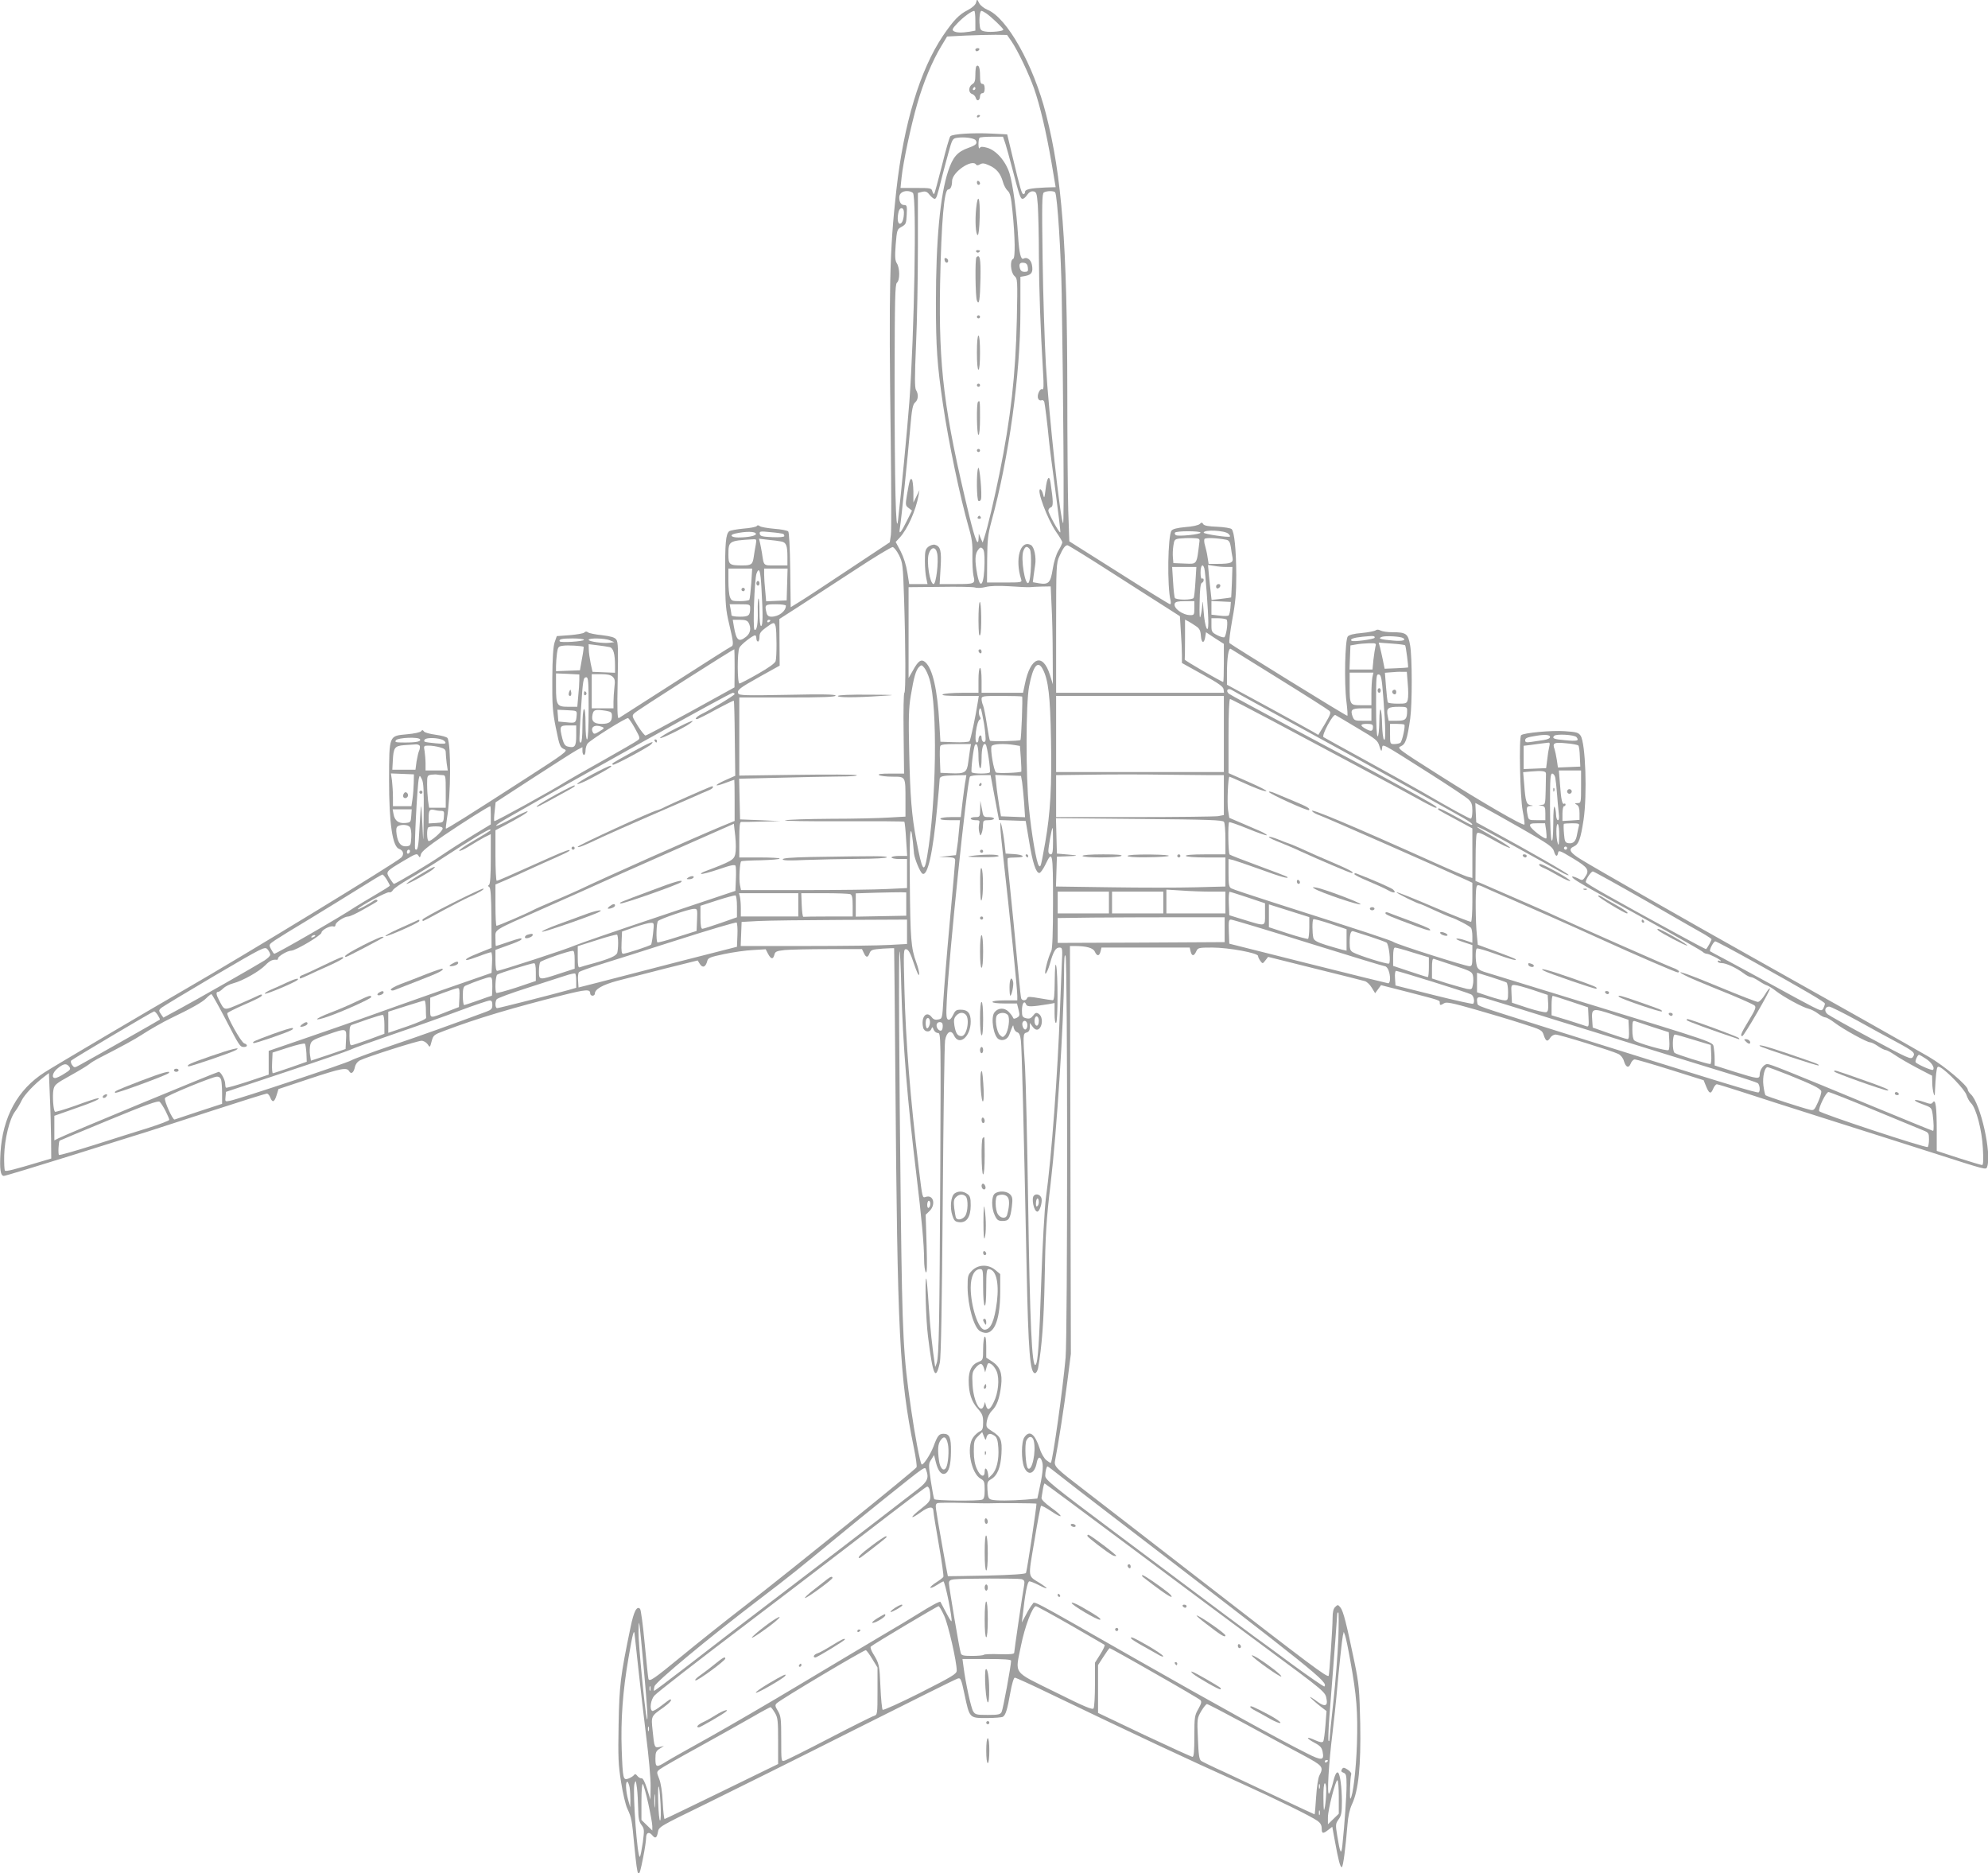 <?xml version="1.0" standalone="no"?>
<!DOCTYPE svg PUBLIC "-//W3C//DTD SVG 20010904//EN"
 "http://www.w3.org/TR/2001/REC-SVG-20010904/DTD/svg10.dtd">
<svg version="1.0" xmlns="http://www.w3.org/2000/svg"
 width="1280pt" height="1206pt" viewBox="0 0 1280 1206"
 preserveAspectRatio="xMidYMid meet">
<g transform="translate(0,1206) scale(0.1,-0.1)"
fill="#9e9e9e" stroke="none">
<path d="M6284 12042 c-4 -14 -25 -32 -53 -47 -56 -28 -92 -66 -160 -166 -148
-221 -252 -564 -300 -995 -43 -382 -49 -632 -36 -1595 4 -316 5 -597 1 -623
l-7 -47 -267 -177 c-147 -98 -290 -192 -319 -209 l-52 -32 -3 239 c-2 149 -7
243 -13 249 -6 6 -47 14 -90 17 -44 4 -86 11 -93 17 -9 7 -16 7 -20 0 -4 -5
-43 -13 -86 -16 -43 -4 -85 -12 -91 -17 -22 -18 -27 -76 -26 -289 1 -184 4
-217 26 -309 28 -118 30 -138 12 -145 -7 -2 -170 -106 -362 -229 -193 -123
-355 -227 -361 -231 -9 -5 -11 56 -7 241 4 202 3 250 -9 265 -10 14 -35 21
-92 28 -43 4 -84 13 -90 18 -9 7 -16 7 -24 -1 -6 -6 -48 -13 -94 -17 l-83 -6
-14 -40 c-9 -28 -14 -98 -15 -235 -1 -167 2 -211 22 -311 26 -127 27 -130 59
-144 20 -9 -7 -29 -245 -182 -386 -249 -517 -331 -521 -327 -2 1 2 31 7 66 25
146 27 478 3 517 -5 7 -39 16 -76 21 -37 5 -72 14 -76 22 -7 10 -11 10 -17 1
-5 -7 -44 -16 -92 -20 -117 -11 -114 -4 -115 -293 0 -281 22 -431 65 -445 27
-9 34 -36 13 -56 -37 -35 -1011 -629 -1393 -849 -215 -124 -839 -492 -904
-534 -172 -110 -269 -286 -283 -517 -6 -106 0 -149 22 -149 8 0 200 58 427
129 227 71 451 142 498 156 47 15 236 76 420 136 184 60 341 109 348 109 7 0
17 -11 22 -25 14 -36 27 -31 41 15 l12 39 198 66 c209 69 242 75 257 49 13
-22 29 -10 37 26 4 19 17 36 33 44 43 22 370 126 396 126 13 0 30 -10 39 -22
15 -23 15 -23 26 18 11 40 14 43 84 69 211 80 434 146 766 230 146 36 171 38
171 10 0 -8 7 -15 15 -15 8 0 15 6 15 13 0 29 49 57 145 83 55 14 194 50 308
79 l209 52 15 -24 c18 -27 37 -18 47 21 5 20 18 25 108 44 57 12 140 24 185
26 l83 5 15 -29 c19 -36 33 -38 41 -6 5 20 13 24 66 30 34 3 159 6 280 6 l218
0 12 -25 c14 -31 26 -32 37 -1 8 21 17 24 83 29 40 2 74 4 75 3 1 0 4 -377 8
-836 13 -1655 26 -1925 119 -2380 13 -63 21 -120 17 -126 -9 -17 -815 -667
-1101 -889 -135 -104 -319 -251 -410 -326 -183 -150 -208 -167 -215 -147 -2 7
-13 109 -24 227 -11 117 -24 218 -30 224 -21 21 -40 -16 -61 -118 -66 -318
-72 -371 -77 -625 -4 -212 -2 -262 16 -373 11 -71 29 -147 40 -170 28 -61 29
-67 46 -247 21 -213 26 -220 56 -68 10 51 19 108 19 126 0 35 19 43 40 17 19
-23 29 -18 36 20 6 35 8 36 308 182 165 81 594 294 951 474 358 180 659 330
671 333 19 6 23 -1 44 -101 33 -155 31 -153 143 -153 50 0 97 4 104 8 18 11
29 46 48 155 10 56 22 97 29 97 6 0 106 -45 221 -101 541 -260 888 -423 1240
-581 223 -101 446 -210 488 -240 19 -14 27 -28 27 -49 0 -34 8 -36 42 -9 l26
20 17 -93 c23 -126 34 -167 44 -167 9 0 24 119 37 275 4 52 14 98 29 130 42
89 58 246 53 520 -5 219 -8 253 -36 390 -52 251 -73 334 -91 356 -16 20 -18
20 -34 4 -12 -11 -17 -33 -17 -73 0 -62 -21 -365 -25 -370 -10 -12 -100 55
-885 663 -278 215 -581 450 -675 522 -206 158 -210 162 -201 205 19 94 58 344
78 503 l23 180 -3 1313 -3 1312 29 0 c76 0 120 -12 131 -36 14 -31 29 -31 37
1 l6 25 284 0 284 0 6 -25 c8 -32 21 -32 36 0 11 24 15 25 104 25 104 0 294
-35 294 -54 0 -7 7 -21 15 -32 14 -19 15 -19 32 3 l18 23 300 -75 c165 -41
310 -77 322 -81 13 -3 33 -22 45 -42 l22 -36 19 26 19 26 172 -44 c216 -56
206 -53 206 -70 0 -17 5 -17 29 -2 15 9 53 1 197 -40 98 -28 236 -69 306 -92
123 -39 127 -41 138 -75 13 -40 24 -44 42 -15 7 11 22 20 34 20 25 0 367 -106
404 -125 16 -8 31 -27 36 -46 12 -41 31 -48 44 -15 5 14 17 26 26 26 9 0 112
-30 230 -67 l213 -67 15 -37 c20 -50 31 -55 46 -19 7 17 18 30 24 30 6 0 78
-22 161 -49 82 -27 337 -109 565 -181 228 -72 525 -167 660 -210 349 -112 347
-112 354 -93 32 82 -42 412 -105 469 -10 9 -19 23 -19 29 0 26 -149 152 -250
211 -113 66 -650 369 -1161 655 -375 210 -987 559 -1079 616 -72 44 -85 67
-46 84 31 14 43 48 62 171 24 162 13 493 -19 542 -14 20 -26 24 -104 29 -84 6
-264 -11 -279 -26 -15 -15 -7 -400 10 -486 9 -46 14 -86 11 -89 -9 -10 -278
146 -547 317 -270 171 -276 176 -248 187 30 13 41 46 60 179 13 95 13 394 -1
472 -13 74 -25 83 -115 83 -31 0 -64 5 -75 11 -13 7 -25 7 -32 1 -7 -5 -47
-13 -89 -17 -51 -4 -81 -12 -90 -22 -18 -22 -24 -299 -9 -418 6 -49 9 -91 6
-93 -3 -4 -736 449 -759 468 -4 5 4 72 18 150 21 112 26 173 26 288 -1 162
-12 278 -30 296 -6 6 -48 13 -93 15 -57 2 -84 7 -90 17 -7 12 -10 12 -22 1 -7
-8 -47 -17 -92 -20 -53 -5 -82 -12 -90 -23 -24 -33 -29 -360 -6 -451 3 -13 1
-23 -3 -23 -5 0 -153 91 -329 203 l-320 202 -7 200 c-3 110 -6 457 -6 770 -1
943 -34 1378 -137 1780 -81 319 -252 622 -377 672 -21 9 -45 27 -53 42 l-14
26 -7 -23z m-4 -116 l0 -63 -37 -7 c-53 -8 -86 -7 -103 4 -12 8 -8 16 25 51
38 40 92 79 108 79 4 0 7 -29 7 -64z m70 48 c31 -21 110 -96 110 -105 0 -10
-78 -18 -115 -12 -29 5 -34 10 -37 40 -5 41 1 93 11 93 4 0 18 -7 31 -16z
m162 -179 c41 -60 112 -209 146 -305 39 -112 78 -279 112 -475 l27 -160 -66
-2 c-95 -4 -131 -12 -131 -28 0 -8 -4 -15 -10 -15 -11 0 -20 30 -69 235 l-36
150 -100 5 c-119 6 -251 -2 -266 -17 -6 -6 -30 -90 -54 -188 -25 -98 -47 -180
-50 -183 -3 -4 -8 4 -12 16 -5 21 -11 22 -105 22 l-100 0 7 68 c10 97 60 333
101 474 39 137 97 276 154 370 l38 63 118 6 c66 3 153 5 194 5 l74 -1 28 -40z
m-230 -638 c13 -21 3 -31 -47 -49 -71 -25 -100 -59 -130 -149 -52 -156 -79
-445 -79 -849 0 -286 8 -398 45 -650 36 -246 109 -594 166 -795 21 -71 26
-109 24 -180 -1 -50 2 -109 7 -132 12 -52 10 -53 -119 -53 l-99 0 6 103 c7
111 0 140 -36 150 -11 3 -30 -3 -43 -13 -19 -16 -22 -28 -22 -92 0 -40 4 -90
9 -110 l8 -38 -59 0 -59 0 -12 75 c-7 46 -24 99 -43 136 l-32 60 25 27 c51 55
105 176 122 272 l6 35 -19 -40 -20 -40 0 72 c-1 39 -5 75 -11 78 -10 6 -14 -5
-31 -104 -10 -61 -9 -66 11 -81 l22 -17 -32 -64 c-40 -81 -54 -96 -46 -49 8
45 51 460 67 649 10 117 16 147 31 160 21 18 23 53 6 80 -9 15 -9 82 0 293 7
150 12 431 12 624 l0 352 27 7 c22 5 32 2 48 -19 12 -14 26 -26 32 -26 12 0
16 12 48 140 9 36 28 106 42 157 24 89 27 92 57 96 45 7 109 -2 118 -16z m192
-24 c8 -27 27 -93 41 -148 48 -184 55 -205 69 -205 8 0 21 12 30 26 12 17 25
24 39 22 20 -3 23 -11 29 -88 3 -47 7 -193 7 -325 1 -221 10 -468 27 -754 5
-84 4 -112 -5 -107 -14 9 -36 -37 -27 -59 3 -10 13 -15 21 -12 8 4 16 -1 19
-11 4 -16 19 -132 31 -257 3 -33 22 -176 41 -319 19 -142 33 -260 31 -263 -7
-6 -77 122 -77 140 0 8 7 18 16 21 17 6 16 37 -2 159 -8 54 -23 34 -32 -44 -7
-58 -9 -61 -16 -31 -4 17 -12 32 -18 32 -26 0 46 -193 102 -274 22 -31 40 -62
40 -67 0 -6 -11 -30 -25 -53 -15 -25 -30 -74 -37 -120 -14 -88 -26 -101 -89
-91 l-39 7 5 41 c3 23 8 54 10 70 8 49 -6 117 -27 128 -69 37 -105 -90 -63
-221 6 -19 1 -20 -107 -20 l-113 0 1 148 c1 126 5 161 27 243 112 406 187 945
187 1350 l0 227 34 6 c39 8 49 25 40 72 -6 33 -33 52 -54 39 -17 -10 -28 36
-35 146 -10 162 -34 333 -55 403 -25 79 -86 149 -145 165 -30 8 -41 8 -47 -2
-4 -7 -8 3 -8 24 0 20 3 39 7 42 3 4 39 7 79 7 l72 0 16 -47z m-189 -133 c4
-6 13 -5 25 2 15 9 27 8 60 -7 47 -21 73 -53 88 -108 6 -21 19 -45 30 -55 16
-14 22 -40 31 -132 17 -170 19 -302 4 -307 -22 -8 -16 -87 8 -109 21 -19 21
-23 16 -279 -8 -360 -39 -635 -112 -995 -33 -162 -75 -342 -97 -409 l-11 -34
-13 29 -12 29 -1 -27 c-2 -64 -21 -18 -60 140 -163 674 -198 954 -188 1496 8
400 26 606 52 606 15 0 25 22 25 54 0 58 130 146 155 106z m-407 -182 c25 -25
9 -908 -23 -1345 -14 -186 -53 -589 -73 -763 -14 -116 -22 247 -22 907 1 522
3 613 15 623 20 16 19 94 0 124 -12 19 -14 41 -8 121 8 96 9 99 38 115 28 15
30 21 33 78 3 56 1 62 -16 62 -20 0 -32 18 -32 49 0 25 20 41 50 41 14 0 31
-5 38 -12z m916 3 c14 -22 38 -401 42 -656 11 -678 16 -1479 9 -1473 -18 17
-92 698 -111 1021 -8 144 -18 450 -21 680 -5 353 -4 420 8 428 18 11 66 12 73
0z m-974 -128 c0 -43 -11 -73 -26 -73 -15 0 -18 37 -8 78 9 32 34 28 34 -5z
m798 -355 c3 -24 0 -28 -21 -28 -17 0 -26 7 -30 22 -8 29 0 40 26 36 16 -2 23
-11 25 -30z m1291 -1714 c8 -7 13 -16 10 -18 -7 -8 -169 16 -169 25 0 21 135
15 159 -7z m-3042 0 c4 -13 -50 -24 -114 -24 -45 0 -59 16 -20 25 68 15 129
15 134 -1z m176 -1 c4 -2 7 -9 7 -14 0 -6 -31 -9 -77 -7 -66 3 -78 6 -81 21
-3 17 2 18 70 11 40 -3 76 -9 81 -11z m2687 8 c0 -11 -144 -26 -159 -16 -6 3
-9 11 -6 16 8 12 165 12 165 0z m-7 -56 c-19 -155 -13 -146 -96 -143 l-72 3
-3 35 c-2 19 -1 53 3 77 5 38 9 42 38 46 18 2 55 4 82 3 44 -1 50 -3 48 -21z
m174 10 c16 -4 23 -15 28 -47 3 -24 8 -55 11 -69 6 -32 -12 -39 -98 -39 l-56
0 -7 43 c-3 23 -11 57 -16 74 -6 18 -7 37 -4 43 6 10 79 7 142 -5z m-3031 -32
c-4 -21 -10 -56 -13 -78 -7 -49 -15 -55 -73 -55 -84 0 -90 5 -90 69 0 88 3 90
154 99 28 2 28 1 22 -35z m165 21 c31 -6 39 -26 39 -101 l0 -53 -75 0 c-82 0
-76 -6 -89 80 -3 19 -9 48 -12 63 l-7 29 59 -7 c33 -3 71 -8 85 -11z m2128
-201 c152 -97 312 -200 357 -228 l81 -52 6 -99 c4 -55 7 -122 7 -151 l0 -51
133 -74 c102 -56 133 -78 135 -95 l3 -23 -540 0 -541 0 0 418 c0 396 1 419 21
461 23 51 37 71 52 71 5 0 134 -79 286 -177z m-1370 112 c23 -47 25 -63 32
-280 10 -303 11 -605 2 -605 -5 0 -7 -117 -5 -260 l3 -260 -88 0 c-61 0 -83
-3 -73 -10 8 -5 47 -10 86 -10 86 0 84 4 84 -151 l0 -106 -107 -6 c-58 -4
-226 -8 -372 -8 -146 -1 -279 -5 -296 -10 -17 -4 148 -7 367 -6 218 1 398 0
401 -3 2 -3 8 -53 11 -112 l7 -108 -50 0 c-28 0 -51 -4 -51 -10 0 -5 23 -10
50 -10 l50 0 0 -93 0 -94 -127 -6 c-71 -4 -311 -7 -535 -7 l-407 0 -7 35 c-7
37 -1 141 8 150 2 3 59 6 126 7 67 2 122 6 122 11 0 4 -58 7 -130 7 l-130 0 0
115 c0 87 3 115 13 114 6 -1 66 0 132 2 l120 3 -130 6 -130 5 -3 131 -3 131
248 6 c136 4 311 7 388 8 84 0 132 4 120 9 -11 4 -185 5 -387 2 l-368 -5 0
251 0 252 310 0 c228 0 310 3 310 12 0 8 -78 10 -310 5 -268 -5 -312 -4 -317
9 -8 22 7 34 141 109 l126 70 -1 150 -1 150 123 79 c68 44 229 149 358 233
129 85 241 153 249 151 9 -2 27 -25 41 -53z m550 -49 c-2 -140 -27 -180 -47
-73 -16 87 -15 128 4 155 13 18 19 21 30 11 10 -8 14 -34 13 -93z m291 89 c15
-19 9 -200 -8 -217 -22 -22 -51 158 -33 205 12 31 23 34 41 12z m-596 -27 c11
-53 -7 -198 -23 -198 -24 0 -47 146 -31 195 15 46 45 48 54 3z m1720 -96 c7
-20 26 -282 26 -351 0 -83 -23 -28 -30 71 -5 68 -8 79 -9 43 -2 -27 -7 -61
-12 -75 -5 -16 -7 18 -5 94 1 81 6 121 14 124 7 2 12 10 12 18 0 9 -4 12 -10
9 -6 -4 -10 12 -10 39 0 46 14 62 24 28z m141 8 l40 0 -3 -97 c-2 -54 -5 -99
-5 -99 -1 -1 -30 -5 -64 -9 l-62 -7 -5 44 c-3 23 -8 74 -12 112 l-6 69 39 -6
c21 -4 56 -7 78 -7z m-198 -95 c-3 -52 -8 -99 -12 -105 -3 -5 -30 -10 -60 -10
-30 0 -57 5 -60 10 -4 6 -9 53 -12 105 l-6 95 78 0 78 0 -6 -95z m-2860 -11
c-4 -52 -9 -99 -12 -105 -4 -5 -31 -9 -61 -9 -49 0 -55 2 -64 26 -6 14 -10 61
-10 105 l0 79 77 0 76 0 -6 -96z m231 -6 l-3 -103 -66 -3 -66 -3 -6 68 c-4 37
-7 85 -7 106 l0 37 75 0 76 0 -3 -102z m-165 -30 c10 -170 9 -238 -3 -238 -6
0 -10 37 -10 92 0 50 -3 88 -7 85 -3 -4 -5 -40 -4 -80 2 -82 -6 -130 -21 -121
-12 8 0 326 13 362 17 45 26 19 32 -100z m1443 13 c30 8 82 9 152 5 59 -4 118
-7 132 -6 14 2 50 3 80 4 l55 1 6 -130 c4 -71 7 -213 7 -315 l1 -185 -19 61
c-46 145 -126 115 -161 -59 l-12 -57 -133 0 -134 0 0 80 c0 47 -4 80 -10 80
-6 0 -10 -33 -10 -80 l0 -80 -107 0 c-60 0 -115 -5 -123 -10 -10 -7 25 -10
109 -10 l123 0 -5 -32 c-15 -99 -48 -253 -55 -260 -5 -5 -49 -8 -98 -6 l-89 3
-7 120 c-12 213 -43 349 -89 391 -27 24 -46 12 -81 -52 l-28 -49 0 292 0 293
203 2 c111 2 212 0 225 -4 13 -5 44 -3 68 3z m1344 -136 c0 -42 -2 -45 -25
-45 -51 0 -113 46 -101 75 4 11 21 15 66 15 l60 0 0 -45z m232 0 c-2 -22 -7
-43 -11 -47 -3 -4 -30 -5 -59 -1 l-52 6 0 44 0 44 63 -3 62 -3 -3 -40z m-3092
1 c0 -49 -9 -56 -66 -56 -30 0 -54 4 -54 9 0 5 -3 23 -6 40 l-6 31 66 0 c63 0
66 -1 66 -24z m230 15 c0 -36 -46 -71 -93 -71 -17 0 -27 7 -31 23 -14 54 -11
57 59 57 36 0 65 -4 65 -9z m2837 -89 c11 -7 2 -89 -12 -113 -4 -5 -24 0 -46
11 -37 19 -39 23 -39 65 l0 45 43 0 c23 0 47 -4 54 -8z m-3077 -21 c18 -34 12
-68 -16 -90 -48 -38 -63 -25 -79 67 l-7 42 46 0 c35 0 48 -5 56 -19z m140 15
c0 -3 -4 -8 -10 -11 -5 -3 -10 -1 -10 4 0 6 5 11 10 11 6 0 10 -2 10 -4z
m2742 -38 c21 -14 28 -28 30 -61 3 -48 21 -53 28 -8 l5 31 57 -38 58 -37 0
-122 c0 -68 -2 -123 -4 -123 -11 0 -251 139 -248 144 1 3 2 62 2 131 l0 126
23 -12 c12 -7 34 -20 49 -31z m-2708 0 c7 -29 8 -196 0 -224 -4 -13 -43 -42
-114 -82 -59 -34 -113 -62 -119 -62 -14 0 -15 204 0 231 10 20 85 79 101 79 4
0 8 -9 8 -20 0 -11 5 -20 10 -20 6 0 10 13 10 30 0 24 9 36 42 60 49 36 54 37
62 8z m3857 -73 c0 -10 -141 -29 -149 -20 -12 11 13 20 71 26 73 7 79 6 78 -6z
m182 -2 c24 -14 -2 -22 -60 -17 -86 7 -107 14 -73 25 24 7 116 2 133 -8z
m-5273 -12 c0 -10 -150 -20 -156 -10 -8 14 13 19 83 19 40 0 73 -4 73 -9z
m167 -3 l28 -12 -30 -4 c-41 -5 -135 8 -135 19 0 13 104 11 137 -3z m4929 -40
c-3 -13 -9 -51 -13 -85 l-6 -63 -74 0 -74 0 3 78 3 77 35 6 c19 4 57 7 84 8
46 1 48 0 42 -21z m191 8 c5 -4 22 -138 19 -143 -1 -1 -35 -3 -76 -5 l-75 -3
-11 55 c-6 30 -15 68 -19 84 l-8 29 82 -6 c46 -3 85 -8 88 -11z m-5289 -10 c1
-2 -3 -37 -11 -77 l-13 -74 -77 -3 -77 -3 0 34 c0 19 3 55 6 80 6 42 9 46 38
50 30 5 127 -1 134 -7z m168 -2 c23 -6 34 -43 34 -122 l0 -43 -72 3 -73 3 -12
55 c-6 30 -12 70 -12 89 l-1 34 57 -7 c31 -4 67 -9 79 -12z m4314 -207 c168
-104 311 -195 319 -203 12 -11 8 -23 -28 -84 l-43 -71 -32 19 c-18 11 -150 83
-294 162 l-262 142 0 73 c0 100 10 166 24 158 6 -3 148 -92 316 -196z m-3510
71 l-1 -123 -281 -155 c-155 -85 -286 -155 -292 -155 -5 0 -28 28 -50 63 -38
62 -39 64 -20 82 15 16 632 410 642 410 1 0 2 -55 2 -122z m1255 -71 c53 -178
44 -798 -16 -1143 -19 -111 -31 -93 -69 106 -30 160 -40 280 -46 570 -5 217
-3 282 10 360 20 122 33 165 53 186 16 15 18 15 35 -6 10 -12 25 -45 33 -73z
m729 65 c36 -69 48 -172 53 -453 6 -297 -4 -474 -37 -661 -28 -157 -29 -163
-41 -151 -15 15 -48 207 -64 373 -21 206 -20 671 1 781 25 132 56 172 88 111z
m2350 -93 c4 -42 4 -88 0 -103 -6 -24 -10 -26 -64 -26 -33 0 -61 4 -64 8 -3 5
-8 49 -12 100 l-7 91 39 3 c22 2 53 4 70 3 l32 0 6 -76z m-5334 23 c0 -20 -3
-67 -7 -104 l-6 -68 -58 0 c-73 0 -79 9 -79 127 l0 88 75 -3 75 -4 0 -36z
m5106 17 c-3 -17 -6 -65 -6 -105 l0 -74 -64 0 c-75 0 -76 0 -76 128 l0 82 76
0 77 0 -7 -31z m-4891 4 c14 -13 16 -27 11 -67 -3 -28 -6 -70 -6 -93 l0 -43
-70 0 -70 0 0 110 0 110 59 0 c43 0 64 -5 76 -17z m4962 -138 c15 -195 16
-285 3 -265 -5 8 -10 49 -11 90 -2 119 -17 142 -18 28 -1 -58 -5 -98 -11 -98
-6 0 -10 74 -10 201 0 186 1 200 18 197 15 -3 19 -24 29 -153z m-5117 -65 c0
-127 -4 -200 -10 -200 -6 0 -10 40 -10 101 0 64 -4 98 -10 94 -6 -3 -10 -52
-10 -111 0 -63 -4 -104 -10 -104 -12 0 -12 -5 0 204 13 199 15 216 35 216 13
0 15 -30 15 -200z m4607 -138 c243 -133 536 -294 650 -358 114 -64 256 -143
315 -176 97 -53 132 -78 112 -78 -4 0 -52 25 -107 56 -54 30 -102 53 -105 50
-7 -8 -13 -4 111 -71 l107 -58 0 -160 0 -159 -27 7 c-15 3 -111 44 -213 90
-549 247 -813 357 -792 333 6 -8 28 -20 49 -27 56 -21 794 -346 956 -421 l27
-13 0 -123 c0 -68 -4 -125 -8 -128 -5 -3 -113 40 -241 95 -128 55 -236 98
-239 95 -4 -5 140 -76 154 -76 2 0 42 -17 88 -39 46 -21 94 -42 107 -46 38
-12 123 -57 131 -69 4 -6 8 -30 8 -53 l0 -42 -45 15 c-25 9 -50 14 -57 11 -7
-2 13 -12 45 -22 l57 -19 0 -68 c0 -60 -2 -68 -19 -68 -26 0 -461 138 -487
155 -19 12 -170 62 -778 256 -137 44 -258 84 -268 90 -15 8 -18 23 -18 100 l0
89 28 -6 c15 -4 94 -31 175 -60 131 -48 191 -65 175 -49 -3 3 -86 35 -184 71
-98 36 -183 69 -187 73 -9 9 -12 200 -3 208 3 3 57 -16 121 -42 63 -26 118
-45 121 -42 3 3 -16 15 -43 27 -26 11 -82 35 -123 53 l-75 32 -8 50 c-7 47 0
215 9 215 2 0 35 -14 72 -31 93 -43 160 -68 166 -61 3 3 -50 30 -119 60 l-125
55 0 238 c0 150 4 239 10 239 5 0 130 -65 277 -143 148 -79 390 -208 538 -287
149 -79 321 -172 384 -207 62 -35 118 -63 124 -63 27 0 -2 17 -393 230 -58 31
-289 155 -515 275 -225 120 -416 223 -424 230 -22 21 -3 39 22 22 12 -8 221
-123 464 -255z m-3667 230 c0 -8 -149 -98 -217 -131 -31 -16 -46 -36 -20 -29
6 2 61 29 120 62 60 32 110 57 112 55 2 -2 5 -112 6 -243 l3 -240 -63 -28
c-76 -34 -76 -47 0 -18 30 11 55 20 57 20 1 0 2 -60 2 -132 l0 -133 -83 -34
c-182 -76 -745 -326 -922 -411 -33 -15 -105 -47 -160 -70 -55 -23 -116 -50
-135 -60 -45 -24 -223 -100 -233 -100 -4 0 -7 60 -7 133 l0 133 68 29 c37 16
108 48 157 71 50 23 124 56 165 74 41 18 80 37 85 42 16 16 -30 0 -130 -45
-281 -126 -329 -147 -337 -147 -4 0 -8 73 -8 163 l0 162 53 28 c98 52 159 88
154 94 -3 3 -49 -18 -102 -47 -110 -60 -141 -62 -38 -2 439 252 1444 812 1461
812 6 0 12 -4 12 -8z m1851 -16 c5 -6 -5 -274 -11 -280 -8 -7 -189 -11 -196
-4 -3 4 -12 51 -20 105 -8 54 -19 108 -24 121 -6 13 -10 32 -10 42 0 19 8 20
128 20 71 0 131 -2 133 -4z m1299 -241 l0 -245 -540 0 -540 0 0 245 0 245 540
0 540 0 0 -245z m1180 153 c0 -59 -9 -68 -66 -68 l-53 0 -7 36 c-8 45 3 54 74
54 47 0 52 -2 52 -22z m-2724 -88 c8 -52 12 -100 9 -108 -7 -19 -25 -5 -25 19
0 11 -4 17 -10 14 -5 -3 -10 -15 -10 -26 0 -10 -4 -19 -10 -19 -21 0 -2 141
19 148 7 2 6 10 -1 21 -10 17 -4 60 7 49 3 -3 12 -47 21 -98z m2494 60 l0 -40
-55 0 c-51 0 -56 2 -66 27 -16 44 -6 53 61 53 l60 0 0 -40z m-5117 -4 c-4 -50
-7 -52 -64 -46 l-54 5 -3 38 -3 38 63 -3 c63 -3 63 -3 61 -32z m190 28 c32 -6
37 -10 37 -33 0 -38 -17 -51 -66 -51 -51 0 -68 18 -59 60 7 32 17 35 88 24z
m4835 -110 c124 -73 133 -81 144 -119 10 -32 13 -35 16 -17 6 37 -22 51 319
-165 116 -74 223 -145 237 -158 21 -20 26 -33 26 -75 0 -27 -4 -50 -10 -50
-11 0 -137 69 -315 173 -66 38 -235 132 -375 209 -140 77 -257 141 -259 143
-12 13 62 150 77 142 4 -2 67 -39 140 -83z m-4649 -4 c34 -62 34 -64 15 -77
-10 -8 -111 -66 -224 -130 -113 -63 -221 -125 -240 -137 -76 -49 -453 -257
-457 -252 -3 3 -2 31 2 63 l6 58 246 160 c136 88 261 168 280 178 l33 17 0
-25 c0 -14 5 -25 10 -25 6 0 10 13 10 28 0 16 6 36 13 45 17 23 248 168 261
164 5 -2 26 -32 45 -67z m4751 12 c0 -29 -10 -33 -41 -17 -44 23 -44 35 0 35
33 0 41 -4 41 -18z m202 13 c8 -9 -14 -109 -26 -117 -6 -4 -23 -8 -38 -8 -28
0 -28 1 -28 65 l0 65 43 0 c24 0 46 -2 49 -5z m-5332 -70 c0 -71 -9 -82 -54
-71 -18 4 -26 17 -35 50 -20 81 -18 86 39 86 l50 0 0 -65z m165 56 c18 -7 17
-10 -15 -29 -28 -18 -36 -19 -42 -8 -20 35 12 55 57 37z m6105 -65 c0 -9 -15
-16 -40 -20 -22 -3 -58 -9 -80 -12 -32 -5 -40 -3 -40 10 0 15 13 20 70 29 58
10 90 7 90 -7z m170 -1 c20 -24 6 -28 -75 -20 -70 6 -84 12 -68 28 14 14 130
7 143 -8z m-7446 -14 c9 -14 -21 -21 -96 -21 -61 0 -69 2 -58 15 14 17 145 22
154 6z m135 0 c14 -4 26 -12 29 -20 3 -10 -10 -11 -64 -6 -76 8 -79 9 -69 24
7 12 66 13 104 2z m7136 -48 c-4 -16 -10 -53 -13 -83 l-7 -55 -72 -3 -73 -3 0
75 0 75 43 5 c41 6 89 12 116 15 10 1 11 -6 6 -26z m187 8 c5 -4 9 -36 10 -71
l3 -65 -72 -3 -72 -3 -7 48 c-4 26 -11 59 -15 71 -15 39 -3 45 75 37 39 -3 74
-10 78 -14z m-7459 -3 c2 -7 0 -21 -4 -30 -5 -9 -12 -41 -17 -70 l-7 -53 -75
0 -74 0 3 54 c4 89 12 99 73 104 29 2 63 4 75 5 12 1 23 -4 26 -10z m3543 -20
c-3 -18 -8 -57 -12 -86 -8 -65 -22 -74 -112 -70 l-67 3 -3 79 c-2 44 -1 85 2
93 4 10 30 13 102 13 l96 0 -6 -32z m54 -48 c0 -38 5 -72 10 -75 6 -4 10 19
10 62 0 67 11 105 27 90 9 -10 33 -169 26 -179 -6 -11 -111 -10 -117 1 -6 9
12 160 21 174 13 21 23 -11 23 -73z m231 74 l36 -6 6 -82 c3 -44 4 -82 3 -83
-8 -8 -153 -13 -163 -6 -14 10 -38 147 -29 169 6 15 79 19 147 8z m-3698 -15
c29 -8 37 -15 37 -33 0 -13 3 -44 6 -70 l7 -46 -72 0 -71 0 0 43 c0 23 -3 59
-6 80 -7 37 -6 37 27 37 19 0 51 -5 72 -11z m7121 -171 c0 -10 -1 -58 -2 -108
-2 -86 -3 -90 -24 -91 l-23 -2 23 -4 c19 -4 22 -11 22 -49 l0 -44 -54 0 c-52
0 -54 1 -60 31 -10 50 -7 59 17 60 22 2 22 2 1 6 -26 5 -32 23 -40 130 l-7 82
44 4 c80 7 104 4 103 -15z m226 -83 c0 -102 -1 -105 -22 -105 -21 -1 -21 -2
-5 -11 12 -7 17 -23 17 -54 l0 -43 -55 -4 -55 -3 0 48 c0 26 5 47 10 47 6 0
10 5 10 11 0 5 -4 8 -9 5 -12 -8 -20 26 -27 128 l-7 86 72 0 71 0 0 -105z
m-7516 25 c-1 -30 -4 -76 -8 -103 l-7 -47 -60 0 -59 0 0 59 c0 32 -3 79 -6
105 l-7 47 74 -3 74 -3 -1 -55z m187 50 c18 0 19 -8 19 -105 l0 -105 -54 0
-53 0 -7 46 c-3 26 -6 73 -6 105 0 55 1 58 28 62 15 2 33 2 40 0 8 -1 22 -3
33 -3z m4937 0 l92 0 0 -129 0 -128 -37 -7 c-21 -3 -264 -6 -540 -6 l-503 0 0
135 0 135 233 3 c127 2 329 2 447 0 118 -1 257 -3 308 -3z m2226 -17 c3 -16 8
-62 11 -103 3 -41 8 -96 11 -122 4 -32 2 -48 -5 -48 -6 0 -11 15 -12 33 0 17
-4 41 -9 52 -5 13 -9 -26 -9 -105 -1 -85 -4 -120 -11 -110 -5 8 -10 106 -10
223 0 172 2 207 14 207 8 0 17 -12 20 -27z m-7286 -237 c-2 -195 -2 -197 -8
-71 -3 72 -7 128 -9 125 -2 -3 -6 -64 -10 -137 -6 -125 -12 -155 -28 -139 -7
7 14 419 24 455 5 21 6 21 19 -5 11 -20 14 -73 12 -228z m3489 222 c-4 -18
-12 -79 -19 -135 l-12 -103 -62 0 c-35 0 -66 -4 -69 -10 -4 -6 18 -10 60 -10
l66 0 -7 -72 c-3 -40 -9 -91 -13 -113 l-6 -40 -55 -6 -55 -6 53 -1 c45 -2 52
-5 52 -22 0 -11 -16 -190 -35 -397 -19 -208 -37 -433 -41 -500 -7 -120 -7
-121 -33 -126 -19 -4 -31 0 -42 15 -35 45 -71 -1 -55 -68 7 -28 43 -33 53 -7
5 14 8 13 14 -5 5 -12 17 -22 28 -22 19 0 19 -14 15 -887 -5 -984 -8 -1194
-23 -1238 -5 -16 -10 -27 -10 -24 -19 129 -32 249 -41 389 -6 96 -13 176 -16
179 -10 11 -3 -265 11 -372 31 -253 49 -292 76 -170 8 32 14 385 19 1038 4
545 11 1011 15 1037 9 55 39 73 57 33 33 -72 108 -10 108 89 0 54 -19 76 -65
76 -28 0 -35 -5 -49 -35 -11 -23 -21 -32 -31 -29 -12 5 -14 26 -9 123 13 282
130 1411 149 1441 4 6 35 10 70 10 l63 0 27 -145 27 -144 86 -3 86 -3 22 -130
c22 -137 44 -205 66 -205 7 0 24 24 38 52 47 99 50 86 50 -237 0 -198 -4 -303
-11 -317 -20 -38 -49 -150 -37 -146 6 2 19 31 28 64 22 79 37 104 61 104 20 0
21 -4 15 -117 -3 -65 -8 -190 -11 -278 -15 -419 -54 -950 -91 -1219 -8 -62
-22 -302 -30 -541 -13 -393 -21 -516 -36 -531 -24 -23 -37 274 -48 1033 -6
402 -15 798 -20 880 -14 214 -14 220 10 226 14 4 20 14 21 34 l0 28 16 -22
c19 -28 39 -29 53 -3 15 29 9 71 -13 84 -14 9 -21 7 -35 -12 -14 -18 -24 -22
-45 -17 -24 6 -27 12 -27 50 0 46 15 68 27 39 6 -17 34 -16 146 2 l37 7 0 -67
c0 -42 4 -65 10 -61 12 7 12 324 0 370 -5 19 -8 -17 -9 -97 -1 -96 -4 -128
-13 -127 -7 0 -46 6 -86 13 -62 11 -75 11 -79 0 -6 -17 -32 -18 -38 -1 -2 6
-9 66 -15 132 -13 145 -57 592 -68 693 -5 40 -6 75 -3 77 2 3 27 5 55 5 64 0
49 18 -19 22 l-50 3 -7 65 c-4 36 -12 84 -17 105 -9 39 -9 39 -10 8 -1 -18 8
-110 19 -205 41 -362 90 -841 90 -890 l0 -28 -80 0 c-47 0 -80 -4 -80 -10 0
-6 33 -10 79 -10 l79 0 10 -40 c9 -36 8 -41 -11 -52 -16 -8 -22 -8 -25 2 -3 8
-16 25 -29 38 -27 27 -68 24 -90 -5 -26 -34 -6 -155 27 -173 26 -14 57 -1 68
28 27 72 25 69 29 45 3 -12 12 -25 22 -28 13 -4 20 -19 24 -53 6 -46 18 -513
37 -1467 11 -537 22 -675 54 -675 8 0 16 15 20 33 24 134 37 305 42 565 5 300
11 392 39 626 40 343 84 1026 86 1334 0 108 3 148 10 127 13 -45 13 -2433 0
-2585 -18 -204 -83 -665 -95 -677 -2 -2 -15 6 -29 17 -14 12 -33 43 -42 73
-32 97 -66 123 -99 75 -21 -29 -21 -146 -2 -193 25 -59 68 -44 81 28 8 43 25
44 36 3 8 -27 0 -88 -22 -187 l-10 -46 -76 -7 c-94 -7 -191 -8 -220 0 -18 5
-22 14 -25 61 -3 51 -1 56 24 71 40 23 61 76 66 163 5 89 -3 109 -60 145 -39
25 -40 27 -34 66 4 24 17 51 34 68 31 31 48 78 58 161 9 77 -7 120 -56 153
l-40 26 0 71 c0 44 -4 68 -10 64 -5 -3 -10 -39 -10 -78 0 -71 -1 -73 -29 -84
-44 -16 -64 -55 -64 -121 0 -81 19 -137 59 -181 29 -33 34 -46 34 -87 0 -41
-4 -51 -22 -59 -12 -6 -31 -22 -42 -38 -46 -62 -14 -233 49 -267 22 -12 25
-20 25 -71 0 -43 -4 -58 -16 -63 -26 -10 -302 -7 -309 3 -3 6 -13 59 -22 118
-15 105 -15 110 3 137 l18 29 12 -48 c14 -55 35 -80 58 -72 26 10 38 55 39
144 1 88 -9 113 -48 113 -29 0 -39 -12 -65 -83 -20 -52 -67 -123 -76 -114 -10
9 -45 196 -68 357 -50 343 -56 461 -66 1270 -11 957 -15 1669 -8 1675 3 3 8
-102 11 -232 10 -367 39 -725 97 -1203 33 -273 50 -453 50 -550 0 -36 5 -72
11 -80 8 -11 9 40 5 177 l-6 193 25 24 c42 42 25 107 -24 91 -23 -7 -21 -14
-46 190 -55 454 -83 808 -92 1154 -6 246 -6 253 13 250 14 -3 27 -27 49 -94
18 -53 31 -81 33 -69 2 12 -7 48 -19 80 -33 90 -38 151 -41 516 -4 360 6 427
27 183 4 -35 39 -120 54 -129 33 -21 68 132 95 425 9 92 16 173 16 182 0 20
19 24 104 26 l68 1 -5 -32z m364 -13 c3 -22 9 -82 13 -133 l6 -93 -78 3 -77 3
-12 70 c-6 39 -15 98 -18 133 l-7 63 83 -3 83 -3 7 -40z m3214 -298 c175 -100
201 -118 210 -146 10 -35 22 -40 27 -11 3 18 12 15 96 -36 98 -59 109 -76 76
-122 -14 -21 -17 -21 -45 -6 -17 8 -33 13 -36 11 -7 -8 43 -39 172 -110 273
-148 651 -360 666 -373 8 -8 21 -14 28 -14 15 0 91 -38 91 -46 0 -3 -4 -2 -10
1 -5 3 -10 1 -10 -4 0 -6 11 -11 25 -11 29 0 94 -30 142 -66 17 -13 38 -24 46
-24 8 0 30 -11 50 -24 19 -13 44 -27 55 -30 11 -4 37 -20 57 -36 47 -37 171
-105 210 -114 17 -4 44 -18 62 -32 17 -13 38 -24 47 -24 8 0 35 -16 60 -35 54
-41 206 -125 227 -125 8 0 31 -11 51 -25 20 -14 43 -25 50 -25 7 0 34 -15 59
-32 26 -18 90 -55 143 -83 l96 -50 1 -45 c0 -25 5 -56 9 -70 6 -20 8 -15 9 25
1 28 4 73 7 102 6 48 8 51 26 42 45 -24 157 -142 169 -177 6 -20 20 -45 30
-54 33 -32 70 -173 76 -290 4 -73 3 -108 -5 -108 -5 0 -74 20 -151 45 l-141
46 0 127 c0 153 -7 209 -24 187 -10 -14 -16 -14 -58 1 -71 24 -81 11 -11 -14
60 -22 60 -22 67 -68 7 -54 8 -104 2 -104 -3 0 -175 70 -383 156 -564 234
-665 274 -684 274 -22 0 -49 -37 -49 -67 0 -31 -11 -30 -161 17 l-129 41 0 43
c0 24 -3 57 -6 74 -7 36 28 24 -864 297 -316 97 -593 182 -615 189 -28 9 -41
20 -46 37 -10 36 -10 107 0 113 4 3 57 -12 117 -34 102 -37 146 -48 131 -34
-3 3 -59 25 -124 49 l-118 43 -6 63 c-9 84 -10 278 -3 306 6 21 7 21 82 -14
43 -19 104 -46 137 -60 52 -22 434 -191 580 -258 212 -97 486 -215 497 -215
21 0 4 18 -29 29 -39 14 -639 279 -748 330 -49 24 -247 110 -482 212 l-43 18
1 143 c0 79 3 151 7 160 6 14 21 9 105 -38 54 -31 103 -54 109 -52 6 2 -39 32
-100 67 -116 64 -151 91 -59 45 48 -24 362 -197 485 -266 28 -16 52 -26 52
-21 0 8 -251 152 -505 290 l-90 49 -3 62 -3 63 48 -25 c26 -14 138 -76 248
-139z m-6635 85 l0 -59 -112 -68 c-62 -38 -153 -96 -203 -130 -81 -56 -297
-185 -309 -185 -2 0 -14 16 -27 36 -26 43 -27 43 91 113 76 45 85 49 94 33 9
-15 11 -14 16 8 4 18 45 51 150 123 122 83 287 187 297 187 2 0 3 -26 3 -58z
m-512 -4 c-3 -41 -5 -43 -38 -46 -44 -4 -68 14 -76 56 l-6 32 61 0 62 0 -3
-42z m190 32 c21 0 23 -4 20 -37 -3 -38 -3 -38 -50 -41 l-48 -3 0 39 c0 45 7
55 35 48 11 -3 30 -6 43 -6z m5043 -71 c5 -8 9 -58 9 -111 l0 -98 -131 0 c-84
0 -128 -4 -124 -10 4 -6 58 -10 131 -10 l124 0 0 -94 0 -93 -193 -5 c-106 -3
-351 -3 -545 0 l-353 5 3 96 3 96 55 2 c86 3 91 6 15 12 l-70 6 -3 114 -3 114
536 -5 c450 -4 538 -7 546 -19z m-3147 -208 c-9 -37 -25 -46 -199 -112 -16 -6
-25 -13 -20 -15 6 -2 57 11 113 30 78 27 104 32 108 22 3 -7 4 -46 2 -87 l-3
-74 -495 -166 c-272 -91 -515 -175 -540 -186 -47 -22 -480 -163 -499 -163 -7
0 -11 25 -11 68 l0 67 80 29 c44 15 83 32 86 37 8 14 -6 11 -86 -16 -40 -14
-75 -25 -77 -25 -2 0 -3 22 -3 50 0 59 -23 45 303 189 122 54 353 157 512 229
160 71 369 164 465 206 96 42 193 85 215 95 l40 18 9 -79 c5 -48 5 -95 0 -117z
m5221 153 c3 -25 4 -48 1 -51 -9 -9 -101 62 -104 80 -3 14 5 17 46 17 l50 0 7
-46z m84 -37 c-1 -51 -3 -65 -9 -47 -12 37 -12 132 0 125 6 -3 10 -39 9 -78z
m127 66 c-3 -10 -8 -35 -12 -55 -7 -44 -24 -61 -56 -56 -20 3 -24 10 -28 61
-3 32 -3 60 -1 63 2 2 26 4 53 4 42 0 49 -3 44 -17z m-7527 -7 c7 -8 11 -37 9
-68 -3 -49 -5 -53 -29 -56 -36 -4 -56 19 -65 74 -5 34 -3 48 7 55 22 13 65 11
78 -5z m211 -10 c0 -18 -80 -87 -91 -80 -11 6 -12 78 -2 87 3 4 26 7 50 7 30
0 43 -4 43 -14z m3930 -81 c0 -69 -3 -85 -15 -85 -9 0 -15 9 -15 21 0 26 22
149 27 149 2 0 3 -38 3 -85z m-3625 67 c-6 -5 -55 -35 -110 -67 -55 -32 -94
-60 -88 -62 7 -3 37 12 67 31 30 19 73 44 95 56 l41 20 0 -159 c0 -106 -4
-162 -11 -167 -8 -5 -8 -9 1 -14 9 -6 13 -59 14 -200 l1 -192 -75 -30 c-74
-29 -106 -48 -82 -48 6 0 41 11 78 25 36 14 71 25 76 25 5 0 8 -30 6 -66 l-3
-67 -325 -113 c-179 -63 -388 -137 -465 -165 -77 -28 -254 -90 -392 -137
l-253 -87 0 -77 0 -76 -135 -45 c-74 -24 -137 -42 -140 -39 -3 3 -5 14 -5 24
0 26 -28 78 -42 78 -11 0 -980 -401 -1030 -427 l-28 -14 0 79 0 79 122 43
c128 44 184 69 158 70 -8 0 -72 -21 -142 -47 -71 -25 -131 -43 -134 -40 -11
11 -17 103 -10 141 6 32 15 40 109 92 56 31 110 64 121 73 10 9 36 25 57 36
153 78 240 126 278 151 53 35 143 86 191 109 130 62 204 104 227 128 15 15 30
27 34 27 4 0 44 -71 89 -157 92 -178 95 -183 121 -183 24 0 25 16 2 23 -20 5
-118 181 -109 195 3 5 49 28 103 52 54 23 104 47 111 53 18 14 8 20 -15 8 -10
-5 -62 -29 -116 -52 -108 -46 -100 -47 -136 21 -20 38 -22 55 -6 55 6 0 20 10
32 22 12 12 41 27 65 33 61 16 167 76 206 116 29 30 49 39 75 35 4 0 7 4 7 9
0 14 61 50 85 50 28 0 195 99 195 116 0 17 57 47 76 40 8 -3 14 1 14 9 0 18
57 55 83 55 10 0 55 21 100 47 97 55 92 51 84 59 -4 4 -12 2 -19 -3 -28 -21
-110 -65 -104 -55 11 18 188 113 202 108 7 -3 18 3 24 14 5 10 52 42 102 71
51 29 152 91 223 138 170 111 286 181 299 181 6 0 6 -3 1 -8z m6935 -112 c0
-5 -4 -10 -10 -10 -5 0 -10 5 -10 10 0 6 5 10 10 10 6 0 10 -4 10 -10z m-7450
-19 c0 -6 -4 -13 -10 -16 -5 -3 -10 1 -10 9 0 9 5 16 10 16 6 0 10 -4 10 -9z
m7961 -322 c184 -106 353 -203 377 -216 23 -14 42 -27 42 -29 0 -9 -31 -64
-36 -64 -3 0 -85 43 -182 96 -416 227 -592 326 -592 336 0 17 34 68 46 68 6 0
161 -86 345 -191z m-8111 139 c11 -18 20 -36 20 -39 0 -4 -42 -30 -92 -59 -51
-30 -111 -66 -133 -80 -82 -56 -505 -300 -519 -300 -3 0 -12 13 -21 30 -15 29
-15 29 27 58 24 16 124 78 223 137 99 60 243 149 320 197 76 48 143 88 147 88
5 0 17 -15 28 -32z m5308 -78 l92 0 0 -70 0 -70 -190 0 -190 0 0 77 0 76 98
-6 c53 -4 139 -7 190 -7z m-1963 -80 l0 -75 -162 -3 -163 -3 0 75 0 75 128 4
c70 2 143 3 162 3 l35 -1 0 -75z m1305 10 l0 -70 -165 0 -165 0 0 70 0 70 165
0 165 0 0 -70z m350 0 l0 -70 -165 0 -165 0 0 70 0 70 165 0 165 0 0 -70z
m545 32 l110 -37 0 -70 c0 -82 8 -80 -139 -35 l-91 28 -3 76 c-2 42 1 76 5 75
4 0 58 -17 118 -37z m-2895 -47 l0 -75 -185 0 -185 0 0 53 c0 28 -3 62 -6 75
l-6 22 191 0 191 0 0 -75z m334 69 c12 -5 16 -21 16 -75 l0 -69 -155 0 c-85 0
-158 -1 -162 -2 -5 -2 -9 32 -11 75 l-3 77 150 0 c82 0 156 -3 165 -6z m-729
-80 l0 -69 -105 -37 c-58 -20 -111 -37 -117 -37 -9 -1 -13 20 -13 74 l0 74
108 35 c59 19 112 33 117 32 6 -1 10 -34 10 -72z m3685 -135 c0 -37 -4 -70 -8
-73 -4 -2 -63 13 -130 35 l-122 40 0 73 0 74 130 -41 130 -41 0 -67z m-3942
49 l-3 -71 -124 -39 c-67 -22 -125 -37 -128 -35 -10 11 -7 127 4 138 14 14
200 78 231 78 22 1 23 -2 20 -71z m3397 -63 l0 -80 -537 -3 -538 -2 0 80 0 80
228 3 c125 1 367 2 537 2 l310 0 0 -80z m785 -66 l0 -69 -27 6 c-16 4 -62 17
-104 30 -60 19 -78 29 -83 47 -7 28 -8 112 0 119 3 4 52 -10 110 -29 l104 -35
0 -69z m-2830 53 l0 -79 -112 -6 c-62 -4 -303 -7 -536 -7 l-423 0 3 78 3 77
110 6 c61 3 300 6 533 7 l422 2 0 -78z m2583 -72 c263 -82 486 -150 493 -150
8 0 19 -12 24 -26 14 -36 13 -84 -2 -84 -7 1 -240 58 -518 128 l-505 127 -3
78 c-2 67 -1 77 14 77 9 0 233 -67 497 -150z m-3675 49 l-3 -74 -380 -97
c-209 -54 -438 -113 -510 -132 l-130 -33 -3 45 c-2 25 1 49 6 54 5 5 65 27
133 48 68 21 293 92 499 158 206 66 379 117 383 113 4 -5 7 -41 5 -82z m-543
14 c-4 -38 -10 -71 -13 -74 -9 -9 -163 -59 -180 -59 -10 0 -12 18 -10 72 l3
71 80 28 c44 15 91 28 104 28 23 1 23 0 16 -66z m4615 -22 c52 -17 101 -35
107 -39 16 -10 29 -127 16 -135 -10 -6 -190 50 -231 72 -18 10 -22 21 -22 61
0 57 7 80 23 75 7 -2 55 -17 107 -34z m-4840 -41 c0 -26 -3 -56 -6 -65 -8 -19
-48 -37 -151 -66 -42 -11 -83 -23 -90 -26 -10 -4 -13 12 -13 66 l0 70 123 39
c67 22 125 37 130 35 4 -2 7 -26 7 -53z m-1950 46 c0 -2 -7 -7 -16 -10 -8 -3
-12 -2 -9 4 6 10 25 14 25 6z m9255 -164 c346 -193 465 -263 465 -273 0 -6 -5
-19 -10 -30 -10 -18 -13 -18 -73 12 -34 17 -150 80 -257 139 -107 58 -240 131
-295 160 -55 29 -102 54 -104 56 -8 7 22 64 33 64 6 0 115 -58 241 -128z
m-9545 42 c0 -8 -17 -24 -37 -37 -59 -37 -447 -258 -555 -316 l-96 -52 -16 23
c-14 20 -14 24 -1 37 8 8 162 101 342 207 324 190 328 192 346 172 9 -11 17
-26 17 -34z m7357 14 l103 -31 0 -64 c0 -34 -3 -63 -7 -63 -5 0 -56 16 -115
36 l-108 36 0 59 c0 40 4 59 12 59 7 0 59 -14 115 -32z m-5397 -46 l0 -58 -98
-32 c-131 -43 -132 -43 -132 16 0 26 4 52 8 58 6 11 181 72 210 73 8 1 12 -17
12 -57z m5662 -38 c107 -35 117 -40 122 -66 3 -15 3 -42 -1 -59 -5 -28 -8 -30
-38 -25 -17 4 -75 20 -128 36 l-97 31 0 65 c0 49 3 65 13 61 6 -2 64 -21 129
-43z m-5912 -42 l0 -57 -124 -42 c-69 -22 -127 -38 -130 -35 -11 11 -6 111 6
118 15 10 218 73 236 73 8 1 12 -17 12 -57z m5777 -63 c125 -39 236 -75 246
-81 16 -8 24 -48 12 -60 -3 -3 -117 22 -253 56 l-247 62 -3 47 c-2 27 1 47 7
47 6 0 113 -32 238 -71z m-5517 6 l0 -44 -52 -15 c-104 -29 -446 -116 -457
-116 -13 0 -15 39 -3 57 4 7 93 40 197 73 105 34 215 69 245 79 30 10 58 16
63 14 4 -2 7 -24 7 -48z m5990 -10 c5 -3 10 -31 10 -61 0 -49 -2 -54 -22 -54
-13 0 -58 12 -100 26 l-78 26 0 63 0 63 90 -28 c49 -16 94 -31 100 -35z
m-6530 -25 c0 -33 -2 -60 -3 -60 -2 0 -41 -13 -87 -30 -46 -16 -87 -30 -92
-30 -4 0 -8 27 -8 59 0 47 4 60 18 66 60 26 140 54 155 54 14 1 17 -8 17 -59z
m6700 -23 l95 -32 3 -53 c2 -40 -1 -54 -12 -58 -9 -3 -62 9 -118 27 l-103 34
-3 58 c-3 54 -2 57 20 56 13 0 66 -15 118 -32z m-6912 -48 l-3 -62 -70 -27
c-124 -49 -115 -51 -115 23 l0 64 83 31 c45 17 88 31 95 31 10 1 12 -15 10
-60z m7037 -139 c193 -59 487 -151 655 -203 168 -52 384 -119 480 -148 96 -29
181 -57 188 -62 12 -10 17 -49 6 -59 -7 -8 -214 55 -1324 403 -511 161 -484
151 -488 172 -8 42 3 46 70 25 35 -10 221 -68 413 -128z m120 112 l110 -37 3
-64 c3 -57 1 -63 -15 -57 -10 4 -64 21 -120 39 l-103 31 0 63 c0 35 3 63 8 62
4 0 57 -17 117 -37z m-7373 -42 c0 -27 1 -56 2 -62 1 -8 -50 -30 -121 -55
l-123 -42 0 68 0 68 113 36 c61 19 115 36 120 36 4 1 8 -21 9 -49z m428 21 c0
-25 -6 -32 -42 -45 -224 -83 -410 -150 -608 -217 -129 -44 -245 -87 -258 -95
-24 -16 -723 -249 -780 -260 -33 -7 -33 -6 -30 25 l3 32 385 128 c212 70 399
135 415 143 17 9 143 54 280 101 138 47 329 115 425 151 96 36 183 65 193 65
12 1 17 -7 17 -28z m8785 -99 c88 -49 203 -112 256 -140 113 -61 124 -71 105
-97 -12 -17 -30 -9 -271 121 -142 76 -267 146 -278 155 -24 19 -17 49 10 49
10 0 90 -40 178 -88z m-1565 35 l95 -32 3 -62 c2 -47 0 -63 -10 -62 -7 0 -60
17 -118 37 l-105 37 -3 44 c-6 83 -1 84 138 38z m-9374 -2 c9 -14 15 -27 13
-29 -4 -4 -442 -252 -512 -290 -38 -21 -38 -21 -53 -2 -8 12 -10 24 -5 29 11
11 523 315 533 316 4 1 15 -10 24 -24z m5202 3 c28 -28 7 -138 -27 -138 -26 0
-37 17 -46 68 -5 34 -3 47 11 63 20 22 44 25 62 7z m271 -2 c16 -19 4 -104
-17 -129 -14 -16 -17 -16 -33 -1 -23 20 -36 109 -19 129 16 19 54 19 69 1z
m-4014 -62 l0 -59 -100 -37 c-55 -20 -106 -37 -112 -37 -9 -1 -13 18 -13 63 0
52 3 65 18 69 9 3 55 19 102 36 47 16 90 29 95 27 6 -1 10 -29 10 -62z m4213
15 c-1 -13 -7 -23 -13 -22 -13 3 -18 30 -11 50 10 24 29 1 24 -28z m-702 -13
c-3 -14 -11 -26 -16 -26 -11 0 -14 53 -3 63 13 13 26 -12 19 -37z m629 -6 c0
-13 -5 -25 -12 -27 -13 -5 -27 32 -18 47 11 18 30 5 30 -20z m4030 -13 l100
-32 3 -54 c2 -30 0 -57 -5 -61 -9 -9 -200 45 -220 62 -8 6 -13 34 -13 70 0 52
2 59 18 54 9 -3 62 -21 117 -39z m-4575 10 c0 -30 -10 -40 -27 -26 -20 18 -16
49 7 49 14 0 20 -7 20 -23z m-3842 -89 l-3 -61 -111 -38 -112 -37 -6 37 c-3
20 -2 50 2 66 7 26 18 32 103 62 132 46 131 46 127 -29z m8677 -2 l110 -33 3
-62 c2 -33 -1 -61 -6 -61 -20 0 -218 62 -230 72 -16 14 -14 118 2 118 6 0 61
-15 121 -34z m-8932 -87 l2 -54 -105 -37 c-58 -20 -109 -37 -113 -37 -4 -1 -7
29 -5 66 l3 67 100 32 c55 18 103 29 108 25 4 -4 8 -32 10 -62z m10426 -34
c37 -23 60 -59 47 -72 -7 -7 -104 36 -112 49 -5 8 13 48 22 48 2 0 22 -11 43
-25z m-11953 -52 c11 -16 7 -21 -32 -45 -24 -16 -51 -28 -59 -28 -26 0 -16 38
18 64 38 30 55 32 73 9z m11070 -53 c151 -61 203 -86 210 -104 3 -7 -6 -39
-20 -70 -24 -53 -27 -56 -53 -50 -53 13 -278 86 -285 93 -4 3 -10 32 -14 63
-7 57 8 118 27 118 5 0 66 -23 135 -50z m-11187 -412 l1 -126 -67 -20 c-171
-51 -224 -65 -231 -58 -4 4 -6 48 -5 98 3 106 34 234 69 281 13 17 33 50 43
72 19 39 85 108 146 154 l30 23 6 -149 c4 -81 7 -205 8 -275z m1095 380 c3
-13 6 -52 6 -88 l0 -66 -147 -48 c-82 -27 -153 -51 -159 -53 -12 -4 -68 120
-62 138 5 14 304 137 334 138 14 1 24 -7 28 -21z m10642 -194 c153 -63 296
-122 317 -131 35 -14 37 -18 37 -58 0 -24 -4 -46 -8 -49 -13 -8 -694 217 -699
231 -7 18 44 123 60 123 8 0 140 -52 293 -116z m-11000 -6 c13 -26 24 -52 24
-57 0 -5 -60 -28 -132 -51 -73 -23 -231 -72 -352 -111 -120 -38 -222 -67 -226
-64 -7 4 -3 85 4 92 1 1 143 61 316 132 242 100 318 127 328 118 7 -6 24 -32
38 -59z m4924 -597 c0 -11 -4 -23 -10 -26 -6 -4 -10 5 -10 19 0 14 5 26 10 26
6 0 10 -9 10 -19z m427 -1079 c20 -48 11 -141 -20 -201 -24 -49 -39 -54 -49
-19 l-6 23 -7 -23 c-20 -62 -67 25 -73 132 -4 72 -2 84 18 109 12 15 27 27 35
27 7 0 16 -12 20 -27 l8 -28 9 33 c8 29 11 31 29 21 11 -6 28 -27 36 -47z
m-65 -424 c7 25 26 28 53 8 14 -10 20 -30 23 -77 5 -76 -11 -142 -41 -172
l-22 -22 -3 25 c-5 37 -22 50 -22 17 0 -42 -28 -33 -50 16 -13 28 -20 65 -20
113 0 64 3 74 27 98 l27 27 11 -28 c11 -27 12 -27 17 -5z m-249 -44 c9 -42 2
-130 -12 -153 -16 -26 -38 -4 -45 45 -10 74 -7 108 10 132 22 31 37 23 47 -24z
m553 21 c17 -69 -12 -203 -38 -177 -15 15 -22 156 -9 180 16 30 39 28 47 -3z
m166 -223 c40 -32 181 -141 313 -242 1348 -1033 1419 -1090 1392 -1117 -3 -2
-97 62 -209 144 -112 83 -221 163 -244 179 -43 31 -166 123 -891 666 -411 308
-453 342 -453 368 0 27 8 60 15 60 2 0 37 -26 77 -58z m-858 32 c18 -47 7 -73
-51 -118 -32 -25 -146 -112 -253 -195 -107 -83 -384 -295 -615 -471 -231 -175
-512 -391 -625 -479 -113 -87 -207 -158 -209 -156 -2 2 -1 15 3 29 7 28 348
311 676 561 200 152 251 194 495 395 77 64 219 179 315 256 273 218 254 205
264 178z m1299 -482 c292 -219 672 -501 842 -627 446 -330 427 -314 437 -368
7 -39 -14 -45 -55 -15 -17 13 -39 28 -47 32 -18 9 22 -28 68 -64 l33 -25 -7
-92 c-4 -50 -10 -97 -14 -103 -6 -9 -20 -7 -54 8 -59 27 -60 14 -1 -18 36 -19
46 -31 51 -58 11 -56 -5 -58 -102 -9 -190 95 -591 317 -1104 609 -707 403
-645 370 -663 350 -8 -9 -27 -39 -41 -67 l-27 -50 5 40 c17 152 31 225 44 225
7 0 35 -11 62 -25 61 -31 65 -25 8 12 -83 52 -79 27 -38 273 20 121 39 223 43
226 3 3 33 -13 66 -35 81 -55 79 -33 -3 25 -41 30 -62 52 -60 62 1 10 6 34 9
55 3 20 8 37 11 37 2 0 244 -179 537 -398z m-1279 362 c3 -9 6 -30 6 -48 0
-28 -9 -39 -61 -80 -73 -57 -73 -73 0 -21 53 38 81 40 81 6 0 -11 16 -108 35
-216 19 -109 32 -201 29 -206 -3 -6 -23 -21 -45 -35 -21 -13 -39 -29 -39 -34
0 -6 18 1 40 15 22 14 42 25 44 25 11 0 61 -249 52 -257 -2 -2 -18 24 -36 59
-18 35 -34 64 -35 66 -5 5 -62 -26 -145 -78 -41 -26 -140 -85 -220 -132 -80
-47 -314 -187 -520 -310 -206 -124 -478 -282 -605 -353 -126 -70 -251 -140
-276 -156 -62 -39 -69 -38 -69 19 0 41 4 50 28 65 l27 17 -27 -6 c-34 -7 -35
-5 -46 105 -10 95 -11 92 71 150 41 30 58 51 42 51 -3 0 -28 -18 -56 -40 -28
-22 -55 -38 -60 -34 -18 11 -9 72 14 98 21 23 260 209 652 506 105 79 361 275
570 435 483 371 528 405 536 405 4 0 10 -7 13 -16z m371 -92 c70 3 315 1 318
-2 4 -5 -59 -424 -67 -446 -3 -7 -86 -13 -253 -17 -136 -3 -249 -4 -250 -4 -2
2 -70 381 -76 429 -4 29 -2 38 11 42 9 2 80 3 157 1 77 -2 149 -3 160 -3z
m222 -488 c17 -5 21 -12 18 -33 -12 -65 -65 -430 -65 -441 0 -8 -26 -11 -95
-9 -52 2 -98 0 -101 -4 -4 -4 -38 -7 -75 -7 -56 0 -69 3 -73 18 -9 27 -76 425
-76 449 0 17 7 23 33 26 53 6 410 7 434 1z m-497 -237 c26 -58 80 -294 80
-351 0 -22 -26 -37 -234 -143 -129 -65 -238 -114 -243 -110 -4 5 -11 70 -14
145 -6 144 -8 153 -47 216 -13 21 -20 42 -15 46 14 14 427 260 436 260 5 0 21
-28 37 -63z m813 -59 c116 -67 215 -124 219 -127 4 -3 -9 -31 -28 -61 l-34
-54 0 -141 c0 -77 -4 -146 -9 -153 -6 -11 -63 13 -247 105 -279 138 -258 110
-220 300 24 121 74 253 96 253 5 0 106 -55 223 -122z m1724 -90 c-4 -95 -18
-276 -32 -403 -14 -126 -25 -236 -25 -244 0 -8 -3 -12 -6 -8 -3 3 -1 70 5 149
37 469 51 659 51 668 0 5 3 10 7 10 3 0 3 -78 0 -172z m-4472 -189 c23 -249
29 -360 19 -319 -12 49 -54 483 -53 552 2 108 4 93 34 -233z m-34 -9 c11 -102
33 -293 49 -424 17 -132 30 -278 29 -325 l-1 -86 -22 70 c-14 44 -27 69 -35
67 -7 -1 -19 5 -27 15 -10 13 -16 15 -22 6 -4 -6 -19 -16 -34 -22 -36 -14 -38
-5 -45 184 -7 191 7 380 43 588 29 171 37 198 41 147 2 -19 13 -118 24 -220z
m4583 60 c41 -227 49 -328 43 -535 -6 -173 -26 -337 -42 -354 -7 -7 -2 136 5
157 3 7 -8 20 -23 30 -24 15 -29 15 -37 2 -7 -11 -4 -17 10 -22 17 -6 20 -17
20 -80 0 -66 -12 -244 -27 -388 -7 -66 -15 -50 -33 62 -12 72 -11 78 9 106 18
25 21 44 21 119 -1 88 -11 168 -24 181 -10 10 -22 -13 -36 -74 -8 -30 -18 -58
-23 -61 -14 -8 -2 193 23 395 10 86 21 186 24 222 18 201 37 378 42 400 l6 25
9 -25 c5 -14 20 -86 33 -160z m-1261 -81 c155 -88 288 -166 295 -173 10 -10 8
-21 -12 -57 -24 -41 -26 -53 -26 -176 0 -95 -3 -133 -12 -133 -6 0 -146 64
-310 141 l-298 142 0 154 0 154 35 54 c19 30 37 55 40 55 3 0 133 -72 288
-161z m-1816 90 l33 -54 0 -152 c0 -148 -1 -152 -22 -159 -12 -3 -142 -68
-288 -144 -146 -76 -276 -141 -288 -144 -22 -7 -22 -7 -22 138 0 130 -2 149
-21 181 -19 31 -20 38 -8 50 25 25 563 345 574 342 5 -2 24 -28 42 -58z m893
-10 c0 -31 -52 -314 -61 -330 -8 -16 -22 -19 -89 -19 -72 0 -81 2 -94 23 -14
22 -49 183 -62 285 l-7 52 157 0 c108 0 156 -3 156 -11z m-2323 -191 c-3 -7
-5 -2 -5 12 0 14 2 19 5 13 2 -7 2 -19 0 -25z m3831 -216 c130 -71 294 -160
365 -197 136 -73 141 -79 112 -135 -8 -16 -17 -73 -21 -139 -4 -61 -8 -111
-10 -111 -2 0 -102 47 -221 103 -120 57 -280 132 -355 167 -76 34 -145 68
-154 74 -13 10 -17 37 -21 143 -6 129 -5 132 21 177 15 25 32 46 37 46 6 0
117 -58 247 -128z m-3029 72 c19 -31 21 -51 21 -183 l0 -147 -363 -177 c-199
-97 -365 -177 -368 -177 -3 0 -9 48 -12 108 -3 67 -12 124 -23 151 -17 43 -17
44 4 61 12 10 126 75 254 145 128 71 282 157 343 192 60 35 113 63 116 63 4 0
16 -16 28 -36z m-812 -116 c-3 -7 -5 -2 -5 12 0 14 2 19 5 13 2 -7 2 -19 0
-25z m4373 -192 c0 -3 -4 -8 -10 -11 -5 -3 -10 -1 -10 4 0 6 5 11 10 11 6 0
10 -2 10 -4z m-4441 -309 c1 -61 5 -84 21 -105 19 -25 19 -33 9 -112 -7 -47
-15 -89 -19 -93 -16 -18 -48 421 -35 469 8 27 9 24 16 -26 4 -30 7 -90 8 -133z
m4511 75 l0 -108 -35 -34 -35 -34 0 44 c0 50 49 240 61 240 5 0 9 -49 9 -108z
m-4566 61 c3 -21 5 -58 5 -83 l-1 -45 -14 50 c-15 57 -18 115 -5 115 4 0 11
-17 15 -37z m120 -104 c14 -64 26 -129 26 -145 l0 -28 -35 34 -35 34 0 120 c0
73 4 116 9 111 5 -6 21 -62 35 -126z m4323 99 c-3 -7 -5 -2 -5 12 0 14 2 19 5
13 2 -7 2 -19 0 -25z m42 -20 c0 -29 -4 -73 -8 -98 -7 -38 -9 -30 -10 53 -1
59 3 97 9 97 6 0 10 -24 9 -52z m-4286 -80 c3 -60 2 -108 -3 -108 -5 0 -10 52
-12 115 -4 143 7 137 15 -7z m-36 -15 c-2 -21 -4 -6 -4 32 0 39 2 55 4 38 2
-18 2 -50 0 -70z m4280 -55 c-3 -7 -5 -2 -5 12 0 14 2 19 5 13 2 -7 2 -19 0
-25z"/>
<path d="M6280 11740 c0 -5 4 -10 9 -10 6 0 13 5 16 10 3 6 -1 10 -9 10 -9 0
-16 -4 -16 -10z"/>
<path d="M6286 11633 c-3 -3 -6 -28 -6 -55 0 -37 -4 -51 -20 -60 -25 -16 -26
-55 -1 -63 10 -3 21 -15 24 -26 7 -25 27 -16 27 12 0 10 7 19 15 19 10 0 15
10 15 30 0 20 -5 30 -15 30 -11 0 -15 13 -15 54 0 51 -9 74 -24 59z m-6 -143
c0 -5 -5 -10 -11 -10 -5 0 -7 5 -4 10 3 6 8 10 11 10 2 0 4 -4 4 -10z"/>
<path d="M6290 11309 c0 -5 5 -7 10 -4 6 3 10 8 10 11 0 2 -4 4 -10 4 -5 0
-10 -5 -10 -11z"/>
<path d="M6290 10886 c0 -9 5 -16 10 -16 6 0 10 4 10 9 0 6 -4 13 -10 16 -5 3
-10 -1 -10 -9z"/>
<path d="M6285 10718 c-8 -79 -3 -168 10 -171 6 -1 11 44 13 116 3 126 -12
161 -23 55z"/>
<path d="M6285 10440 c4 -6 11 -8 16 -5 14 9 11 15 -7 15 -8 0 -12 -5 -9 -10z"/>
<path d="M6287 10404 c-10 -10 -7 -255 3 -279 14 -35 20 3 23 144 2 126 -4
157 -26 135z"/>
<path d="M6082 10386 c1 -10 8 -17 13 -17 15 1 12 24 -3 29 -9 3 -13 -2 -10
-12z"/>
<path d="M6290 10020 c0 -5 5 -10 10 -10 6 0 10 5 10 10 0 6 -4 10 -10 10 -5
0 -10 -4 -10 -10z"/>
<path d="M6290 9790 c0 -67 4 -110 10 -110 6 0 10 43 10 110 0 67 -4 110 -10
110 -6 0 -10 -43 -10 -110z"/>
<path d="M6290 9580 c0 -5 5 -10 10 -10 6 0 10 5 10 10 0 6 -4 10 -10 10 -5 0
-10 -4 -10 -10z"/>
<path d="M6297 9473 c-11 -11 -8 -213 3 -213 6 0 10 43 10 110 0 110 -1 116
-13 103z"/>
<path d="M6290 9160 c0 -5 5 -10 10 -10 6 0 10 5 10 10 0 6 -4 10 -10 10 -5 0
-10 -4 -10 -10z"/>
<path d="M6298 9047 c-12 -28 -10 -205 2 -212 6 -3 13 1 16 10 9 24 -9 224
-18 202z"/>
<path d="M6295 8730 c-3 -5 1 -10 10 -10 9 0 13 5 10 10 -3 6 -8 10 -10 10 -2
0 -7 -4 -10 -10z"/>
<path d="M5395 7580 c-7 -11 107 -12 280 0 103 6 98 7 -82 8 -119 1 -194 -2
-198 -8z"/>
<path d="M5218 6543 c-124 -3 -178 -7 -178 -15 0 -8 41 -9 148 -4 81 3 231 6
335 7 106 0 187 5 187 10 0 9 -59 9 -492 2z"/>
<path d="M7830 8284 c0 -9 5 -14 12 -12 18 6 21 28 4 28 -9 0 -16 -7 -16 -16z"/>
<path d="M4776 8271 c-4 -5 -2 -12 3 -15 5 -4 12 -2 15 3 4 5 2 12 -3 15 -5 4
-12 2 -15 -3z"/>
<path d="M4870 8305 c0 -8 5 -15 10 -15 6 0 10 7 10 15 0 8 -4 15 -10 15 -5 0
-10 -7 -10 -15z"/>
<path d="M6308 8184 c-5 -4 -8 -57 -8 -118 1 -79 3 -106 11 -94 11 20 8 224
-3 212z"/>
<path d="M6300 7871 c0 -6 5 -13 10 -16 6 -3 10 1 10 9 0 9 -4 16 -10 16 -5 0
-10 -4 -10 -9z"/>
<path d="M8967 7614 c-8 -8 1 -24 14 -24 5 0 9 7 9 15 0 15 -12 20 -23 9z"/>
<path d="M3665 7607 c-4 -10 -5 -21 -1 -24 10 -10 18 4 13 24 -4 17 -4 17 -12
0z"/>
<path d="M8870 7615 c0 -8 5 -15 10 -15 6 0 10 7 10 15 0 8 -4 15 -10 15 -5 0
-10 -7 -10 -15z"/>
<path d="M3760 7594 c0 -8 5 -12 10 -9 6 4 8 11 5 16 -9 14 -15 11 -15 -7z"/>
<path d="M8170 6962 c0 -11 250 -125 258 -117 10 10 -11 22 -98 58 -47 20
-102 43 -122 51 -21 9 -38 13 -38 8z"/>
<path d="M8170 6672 c0 -5 33 -21 73 -36 39 -16 99 -41 132 -57 116 -53 317
-139 328 -139 25 0 -13 21 -128 70 -66 28 -144 62 -173 76 -30 14 -70 31 -90
39 -21 7 -61 22 -89 34 -29 11 -53 17 -53 13z"/>
<path d="M8720 6433 c0 -5 42 -26 93 -47 50 -21 107 -47 126 -58 35 -20 55
-17 30 6 -11 10 -136 65 -236 103 -7 3 -13 1 -13 -4z"/>
<path d="M8350 6386 c0 -9 5 -16 10 -16 6 0 10 4 10 9 0 6 -4 13 -10 16 -5 3
-10 -1 -10 -9z"/>
<path d="M8462 6340 c42 -27 298 -113 298 -101 0 10 -239 100 -285 107 -25 4
-27 3 -13 -6z"/>
<path d="M8820 6210 c0 -5 7 -10 15 -10 8 0 15 5 15 10 0 6 -7 10 -15 10 -8 0
-15 -4 -15 -10z"/>
<path d="M8920 6182 c0 -10 27 -21 204 -87 74 -27 96 -31 80 -15 -6 6 -64 30
-130 54 -65 24 -127 47 -136 51 -11 4 -18 3 -18 -3z"/>
<path d="M9274 6051 c8 -12 46 -21 46 -11 0 8 -24 20 -41 20 -6 0 -8 -4 -5 -9z"/>
<path d="M4348 7369 c-54 -27 -98 -54 -98 -60 0 -10 158 67 196 96 36 27 -1
14 -98 -36z"/>
<path d="M4215 7290 c3 -5 8 -10 11 -10 2 0 4 5 4 10 0 6 -5 10 -11 10 -5 0
-7 -4 -4 -10z"/>
<path d="M4071 7219 c-138 -77 -136 -75 -124 -82 8 -5 225 111 245 131 29 29
-6 14 -121 -49z"/>
<path d="M3810 7073 c-57 -31 -99 -58 -93 -60 7 -3 52 17 100 43 110 59 132
74 113 74 -8 0 -62 -26 -120 -57z"/>
<path d="M3585 6948 c-60 -33 -117 -67 -125 -75 -18 -18 11 -4 145 70 98 54
100 55 94 61 -2 2 -53 -23 -114 -56z"/>
<path d="M4570 6993 c-32 -12 -247 -107 -285 -126 -22 -12 -47 -22 -56 -24
-30 -5 -509 -225 -509 -234 0 -9 39 6 160 64 41 19 181 81 310 137 129 56 258
112 285 124 28 13 65 29 83 36 17 7 32 16 32 21 0 5 -1 9 -2 8 -2 0 -10 -3
-18 -6z"/>
<path d="M3680 6600 c0 -5 5 -10 10 -10 6 0 10 5 10 10 0 6 -4 10 -10 10 -5 0
-10 -4 -10 -10z"/>
<path d="M10090 6965 c0 -8 7 -15 15 -15 8 0 15 7 15 15 0 8 -7 15 -15 15 -8
0 -15 -7 -15 -15z"/>
<path d="M2597 6945 c-8 -18 11 -31 25 -17 11 11 3 32 -12 32 -4 0 -10 -7 -13
-15z"/>
<path d="M10001 6974 c0 -11 3 -14 6 -6 3 7 2 16 -1 19 -3 4 -6 -2 -5 -13z"/>
<path d="M2700 6960 c0 -5 5 -10 10 -10 6 0 10 5 10 10 0 6 -4 10 -10 10 -5 0
-10 -4 -10 -10z"/>
<path d="M6305 7010 c-3 -5 -1 -10 4 -10 6 0 11 5 11 10 0 6 -2 10 -4 10 -3 0
-8 -4 -11 -10z"/>
<path d="M6311 6853 c-1 -52 -2 -53 -31 -53 -16 0 -30 -4 -30 -10 0 -5 14 -10
30 -10 27 0 30 -2 24 -25 -3 -14 -3 -37 1 -52 7 -26 8 -26 15 -8 5 11 9 35 9
53 1 30 3 32 36 32 19 0 35 5 35 10 0 6 -15 10 -34 10 -34 0 -35 1 -44 53
l-10 52 -1 -52z"/>
<path d="M6310 6580 c0 -5 5 -10 10 -10 6 0 10 5 10 10 0 6 -4 10 -10 10 -5 0
-10 -4 -10 -10z"/>
<path d="M6255 6550 c-39 -5 -25 -7 63 -8 69 -1 112 2 112 8 0 11 -95 11 -175
0z"/>
<path d="M6605 6550 c3 -5 8 -10 11 -10 2 0 4 5 4 10 0 6 -5 10 -11 10 -5 0
-7 -4 -4 -10z"/>
<path d="M6311 6365 c0 -76 4 -113 9 -100 12 28 12 187 0 205 -7 10 -10 -24
-9 -105z"/>
<path d="M6310 6150 c0 -5 5 -10 10 -10 6 0 10 5 10 10 0 6 -4 10 -10 10 -5 0
-10 -4 -10 -10z"/>
<path d="M6310 5935 c0 -63 4 -105 10 -105 6 0 10 42 10 105 0 63 -4 105 -10
105 -6 0 -10 -42 -10 -105z"/>
<path d="M6500 5705 c0 -30 2 -55 5 -55 9 0 23 70 18 90 -10 39 -23 19 -23
-35z"/>
<path d="M6310 5506 c0 -59 4 -108 10 -111 6 -4 10 33 10 104 0 67 -4 111 -10
111 -6 0 -10 -41 -10 -104z"/>
<path d="M6310 5300 c0 -11 5 -20 10 -20 6 0 10 9 10 20 0 11 -4 20 -10 20 -5
0 -10 -9 -10 -20z"/>
<path d="M6316 5157 c-10 -35 3 -207 14 -186 5 8 5 59 1 114 -5 75 -9 93 -15
72z"/>
<path d="M6320 4851 c0 -12 5 -21 10 -21 6 0 10 6 10 14 0 8 -4 18 -10 21 -5
3 -10 -3 -10 -14z"/>
<path d="M6327 4733 c-11 -11 -8 -233 3 -233 6 0 10 47 10 120 0 66 -1 120 -3
120 -2 0 -7 -3 -10 -7z"/>
<path d="M6320 4426 c0 -17 14 -29 23 -20 8 8 -3 34 -14 34 -5 0 -9 -6 -9 -14z"/>
<path d="M6146 4377 c-24 -18 -31 -91 -14 -142 11 -34 18 -40 44 -43 48 -5 74
34 74 109 0 48 -4 60 -22 73 -27 19 -58 20 -82 3z m72 -19 c17 -17 15 -100 -4
-126 -15 -22 -48 -30 -58 -13 -3 4 -8 33 -12 63 -5 43 -3 58 11 71 19 20 46
22 63 5z"/>
<path d="M6406 4377 c-23 -17 -24 -93 -1 -141 15 -31 22 -36 51 -36 40 0 49
14 59 93 6 48 4 61 -10 77 -21 23 -72 26 -99 7z m85 -28 c10 -19 7 -63 -7
-111 -7 -25 -40 -22 -58 4 -19 27 -21 114 -3 121 28 12 57 6 68 -14z"/>
<path d="M6657 4363 c-18 -17 0 -103 22 -103 15 0 33 59 27 85 -6 24 -34 34
-49 18z m24 -66 c-8 -8 -11 -4 -11 14 0 33 14 47 18 19 2 -12 -1 -27 -7 -33z"/>
<path d="M6332 4195 c0 -79 3 -120 8 -105 10 32 10 121 0 185 -5 38 -7 19 -8
-80z"/>
<path d="M6330 3996 c0 -9 5 -16 10 -16 6 0 10 4 10 9 0 6 -4 13 -10 16 -5 3
-10 -1 -10 -9z"/>
<path d="M6259 3881 c-27 -28 -29 -34 -29 -108 1 -119 41 -262 81 -283 81 -44
129 51 129 256 l0 112 -31 26 c-45 38 -110 37 -150 -3z m71 -105 c0 -66 4
-117 10 -121 6 -4 10 37 10 114 0 98 3 121 14 121 48 0 70 -83 55 -209 -16
-125 -40 -181 -80 -181 -39 0 -89 151 -89 271 0 73 24 119 61 119 18 0 19 -8
19 -114z"/>
<path d="M6330 3563 c0 -5 5 -15 10 -23 8 -12 10 -11 10 8 0 12 -4 22 -10 22
-5 0 -10 -3 -10 -7z"/>
<path d="M9805 6550 c3 -5 10 -10 16 -10 5 0 9 5 9 10 0 6 -7 10 -16 10 -8 0
-12 -4 -9 -10z"/>
<path d="M9910 6493 c0 -5 12 -14 28 -20 15 -6 60 -30 100 -53 39 -22 72 -36
72 -31 0 6 -37 30 -82 55 -97 53 -118 61 -118 49z"/>
<path d="M10198 6333 c7 -3 16 -2 19 1 4 3 -2 6 -13 5 -11 0 -14 -3 -6 -6z"/>
<path d="M10290 6292 c0 -9 170 -112 185 -112 17 0 -12 22 -70 54 -36 20 -77
43 -90 52 -14 9 -25 12 -25 6z"/>
<path d="M10570 6130 c0 -5 5 -10 11 -10 5 0 7 5 4 10 -3 6 -8 10 -11 10 -2 0
-4 -4 -4 -10z"/>
<path d="M10676 6071 c19 -18 178 -101 187 -98 11 3 -170 107 -187 107 -6 0
-6 -3 0 -9z"/>
<path d="M9840 5851 c0 -12 28 -22 35 -12 3 5 -2 12 -11 15 -21 8 -24 8 -24
-3z"/>
<path d="M9940 5811 c30 -17 333 -121 338 -116 9 9 0 13 -162 70 -146 51 -217
69 -176 46z"/>
<path d="M10845 5783 c31 -17 88 -41 305 -129 74 -31 141 -61 148 -68 10 -10
3 -28 -38 -95 -49 -81 -58 -101 -42 -101 11 0 185 300 178 307 -3 3 -18 -15
-33 -41 -15 -25 -35 -46 -45 -46 -9 0 -120 43 -245 95 -209 87 -304 119 -228
78z"/>
<path d="M10335 5670 c3 -5 10 -10 16 -10 5 0 9 5 9 10 0 6 -7 10 -16 10 -8 0
-12 -4 -9 -10z"/>
<path d="M10426 5642 c16 -15 274 -102 274 -93 0 10 7 7 -143 60 -113 40 -151
50 -131 33z"/>
<path d="M10745 5530 c3 -5 10 -10 16 -10 5 0 9 5 9 10 0 6 -7 10 -16 10 -8 0
-12 -4 -9 -10z"/>
<path d="M10860 5493 c0 -6 162 -65 330 -121 11 -4 12 -2 5 6 -9 10 -314 122
-331 122 -2 0 -4 -3 -4 -7z"/>
<path d="M11243 5353 c9 -9 19 -14 23 -11 10 10 -6 28 -24 28 -15 0 -15 -1 1
-17z"/>
<path d="M11331 5326 c10 -10 379 -132 379 -125 0 9 -2 9 -194 75 -140 48
-199 63 -185 50z"/>
<path d="M11810 5162 c0 -8 320 -122 342 -122 25 1 -22 21 -177 75 -171 60
-165 58 -165 47z"/>
<path d="M12200 5020 c0 -5 7 -10 16 -10 8 0 12 5 9 10 -3 6 -10 10 -16 10 -5
0 -9 -4 -9 -10z"/>
<path d="M6970 6550 c0 -13 230 -13 250 0 10 7 -28 10 -117 10 -82 0 -133 -4
-133 -10z"/>
<path d="M7260 6550 c0 -6 45 -10 118 -9 178 2 203 16 30 18 -93 1 -148 -3
-148 -9z"/>
<path d="M7580 6550 c0 -5 5 -10 10 -10 6 0 10 5 10 10 0 6 -4 10 -10 10 -5 0
-10 -4 -10 -10z"/>
<path d="M4430 6410 c-12 -8 -11 -10 7 -10 12 0 25 5 28 10 8 13 -15 13 -35 0z"/>
<path d="M4190 6326 c-209 -78 -207 -78 -194 -82 12 -5 374 122 389 137 21 21
-38 5 -195 -55z"/>
<path d="M3924 6225 c-10 -8 -14 -15 -7 -15 19 0 43 11 43 21 0 13 -14 11 -36
-6z"/>
<path d="M3770 6174 c-36 -13 -117 -43 -180 -66 -63 -23 -108 -44 -99 -46 15
-3 334 108 368 128 32 18 -22 9 -89 -16z"/>
<path d="M3398 6043 c-19 -5 -25 -23 -9 -23 17 0 41 12 41 21 0 9 -4 10 -32 2z"/>
<path d="M2695 6424 c-49 -30 -84 -54 -77 -54 15 0 151 76 172 96 28 27 -5 13
-95 -42z"/>
<path d="M2908 6244 c-104 -52 -188 -99 -188 -104 0 -6 2 -10 3 -10 2 0 60 30
128 68 68 37 144 76 169 87 61 26 108 55 90 54 -8 0 -99 -43 -202 -95z"/>
<path d="M2670 6127 c-14 -6 -63 -28 -109 -49 -46 -21 -82 -41 -79 -44 8 -7
218 86 218 97 0 11 2 11 -30 -4z"/>
<path d="M2338 5975 c-96 -49 -134 -75 -110 -75 8 0 231 117 241 126 2 2 -2 4
-10 3 -8 0 -62 -24 -121 -54z"/>
<path d="M2080 5844 c-63 -31 -123 -58 -132 -61 -10 -3 -18 -9 -18 -14 0 -12
-1 -12 56 14 27 13 88 41 136 62 48 22 87 43 88 48 0 12 -11 8 -130 -49z"/>
<path d="M2910 5855 c-18 -10 -20 -14 -8 -15 23 0 48 11 48 21 0 12 -11 11
-40 -6z"/>
<path d="M2750 5791 c-52 -21 -128 -50 -168 -65 -39 -15 -69 -32 -66 -38 3 -5
13 -6 23 -2 9 3 79 31 156 61 132 51 164 67 154 77 -2 2 -47 -13 -99 -33z"/>
<path d="M1845 5734 c-27 -13 -72 -33 -100 -45 -27 -12 -45 -24 -39 -26 12 -4
192 72 209 88 17 16 -18 8 -70 -17z"/>
<path d="M2440 5670 c-8 -5 -12 -12 -9 -15 8 -8 39 5 39 16 0 11 -11 11 -30
-1z"/>
<path d="M2294 5612 c-43 -21 -118 -53 -166 -71 -105 -40 -118 -60 -18 -26 96
33 280 116 280 126 0 15 -12 11 -96 -29z"/>
<path d="M1944 5465 c-10 -8 -14 -15 -7 -15 19 0 43 11 43 21 0 13 -14 11 -36
-6z"/>
<path d="M1755 5403 c-124 -46 -132 -50 -123 -58 5 -5 214 66 245 84 9 4 12
11 7 13 -5 3 -63 -15 -129 -39z"/>
<path d="M1357 5261 c-137 -48 -155 -56 -145 -66 5 -5 278 88 307 105 40 24
-33 6 -162 -39z"/>
<path d="M1120 5170 c0 -5 7 -10 15 -10 8 0 15 5 15 10 0 6 -7 10 -15 10 -8 0
-15 -4 -15 -10z"/>
<path d="M901 5100 c-159 -62 -168 -66 -159 -75 6 -6 328 112 343 126 23 22
-41 4 -184 -51z"/>
<path d="M670 5010 c-8 -5 -11 -12 -7 -16 4 -4 13 -2 19 4 15 15 7 24 -12 12z"/>
<path d="M6336 3135 c-3 -8 -1 -15 4 -15 6 0 10 7 10 15 0 8 -2 15 -4 15 -2 0
-6 -7 -10 -15z"/>
<path d="M6341 2704 c0 -11 3 -14 6 -6 3 7 2 16 -1 19 -3 4 -6 -2 -5 -13z"/>
<path d="M6895 2240 c3 -5 13 -10 21 -10 8 0 12 5 9 10 -3 6 -13 10 -21 10 -8
0 -12 -4 -9 -10z"/>
<path d="M7002 2171 c3 -10 128 -105 159 -122 11 -6 23 -8 26 -5 5 5 -167 135
-180 136 -5 0 -7 -4 -5 -9z"/>
<path d="M7260 1981 c0 -6 5 -13 10 -16 6 -3 10 1 10 9 0 9 -4 16 -10 16 -5 0
-10 -4 -10 -9z"/>
<path d="M7360 1907 c85 -67 169 -127 181 -127 8 0 -2 13 -20 28 -65 51 -155
112 -165 112 -6 0 -4 -6 4 -13z"/>
<path d="M6810 1790 c0 -5 5 -10 11 -10 5 0 7 5 4 10 -3 6 -8 10 -11 10 -2 0
-4 -4 -4 -10z"/>
<path d="M6900 1741 c0 -14 168 -113 183 -108 12 4 -22 28 -125 86 -32 18 -58
28 -58 22z"/>
<path d="M7615 1720 c3 -5 10 -10 16 -10 5 0 9 5 9 10 0 6 -7 10 -16 10 -8 0
-12 -4 -9 -10z"/>
<path d="M7764 1608 c98 -76 126 -93 126 -76 0 12 -167 128 -185 128 -5 0 22
-24 59 -52z"/>
<path d="M7180 1570 c0 -5 5 -10 10 -10 6 0 10 5 10 10 0 6 -4 10 -10 10 -5 0
-10 -4 -10 -10z"/>
<path d="M7284 1511 c4 -5 34 -25 69 -44 34 -19 80 -45 101 -57 23 -14 37 -18
35 -11 -3 7 -47 37 -99 67 -92 53 -117 63 -106 45z"/>
<path d="M7970 1466 c0 -9 5 -16 10 -16 6 0 10 4 10 9 0 6 -4 13 -10 16 -5 3
-10 -1 -10 -9z"/>
<path d="M8060 1403 c1 -14 190 -148 190 -135 0 10 -79 72 -147 115 -24 15
-43 24 -43 20z"/>
<path d="M7565 1350 c3 -5 8 -10 11 -10 2 0 4 5 4 10 0 6 -5 10 -11 10 -5 0
-7 -4 -4 -10z"/>
<path d="M7680 1286 c26 -23 172 -107 178 -101 8 7 5 9 -91 65 -89 51 -113 61
-87 36z"/>
<path d="M8050 1072 c0 -5 15 -16 33 -25 17 -9 60 -32 94 -52 34 -19 64 -31
67 -26 4 5 -31 29 -76 53 -97 51 -118 60 -118 50z"/>
<path d="M5612 2109 c-71 -53 -96 -79 -77 -79 5 0 148 111 170 131 5 6 5 9 -1
9 -6 0 -47 -27 -92 -61z"/>
<path d="M5324 1892 c-11 -9 -49 -39 -83 -65 -35 -27 -61 -51 -58 -54 7 -6
177 118 177 129 0 12 -13 9 -36 -10z"/>
<path d="M5762 1709 c-18 -12 -31 -24 -28 -26 5 -5 76 35 76 43 0 9 -16 3 -48
-17z"/>
<path d="M5650 1643 c-24 -15 -39 -28 -33 -30 13 -5 83 36 83 48 0 12 1 12
-50 -18z"/>
<path d="M4924 1590 c-44 -33 -81 -66 -83 -72 -4 -11 100 60 152 104 61 52 9
28 -69 -32z"/>
<path d="M5520 1559 c0 -5 5 -7 10 -4 6 3 10 8 10 11 0 2 -4 4 -10 4 -5 0 -10
-5 -10 -11z"/>
<path d="M5354 1466 c-39 -24 -80 -47 -92 -50 -22 -7 -31 -26 -12 -26 11 0
190 109 190 116 0 10 -19 1 -86 -40z"/>
<path d="M4605 1349 c-28 -23 -70 -55 -94 -72 -25 -17 -40 -32 -33 -35 13 -4
192 127 192 141 0 15 -16 6 -65 -34z"/>
<path d="M5145 1340 c-3 -5 -1 -10 4 -10 6 0 11 5 11 10 0 6 -2 10 -4 10 -3 0
-8 -4 -11 -10z"/>
<path d="M4950 1223 c-52 -31 -89 -58 -83 -60 12 -4 179 93 189 109 11 17 -14
5 -106 -49z"/>
<path d="M4610 1020 c-25 -16 -62 -37 -82 -46 -35 -16 -50 -34 -28 -34 9 0
156 85 175 102 22 20 -24 4 -65 -22z"/>
<path d="M6340 2271 c0 -12 5 -21 10 -21 6 0 10 6 10 14 0 8 -4 18 -10 21 -5
3 -10 -3 -10 -14z"/>
<path d="M6340 2066 c0 -71 4 -116 10 -116 6 0 10 43 10 109 0 63 -4 112 -10
116 -6 4 -10 -35 -10 -109z"/>
<path d="M6340 1840 c0 -11 5 -20 10 -20 6 0 10 9 10 20 0 11 -4 20 -10 20 -5
0 -10 -9 -10 -20z"/>
<path d="M6340 1635 c0 -70 4 -115 10 -115 6 0 10 45 10 115 0 70 -4 115 -10
115 -6 0 -10 -45 -10 -115z"/>
<path d="M6346 1312 c-4 -8 -5 -61 -1 -119 8 -116 25 -125 24 -13 0 85 -12
150 -23 132z"/>
<path d="M6350 970 c0 -5 5 -10 10 -10 6 0 10 5 10 10 0 6 -4 10 -10 10 -5 0
-10 -4 -10 -10z"/>
<path d="M6350 790 c0 -47 4 -80 10 -80 6 0 10 33 10 80 0 47 -4 80 -10 80 -6
0 -10 -33 -10 -80z"/>
</g>
</svg>
